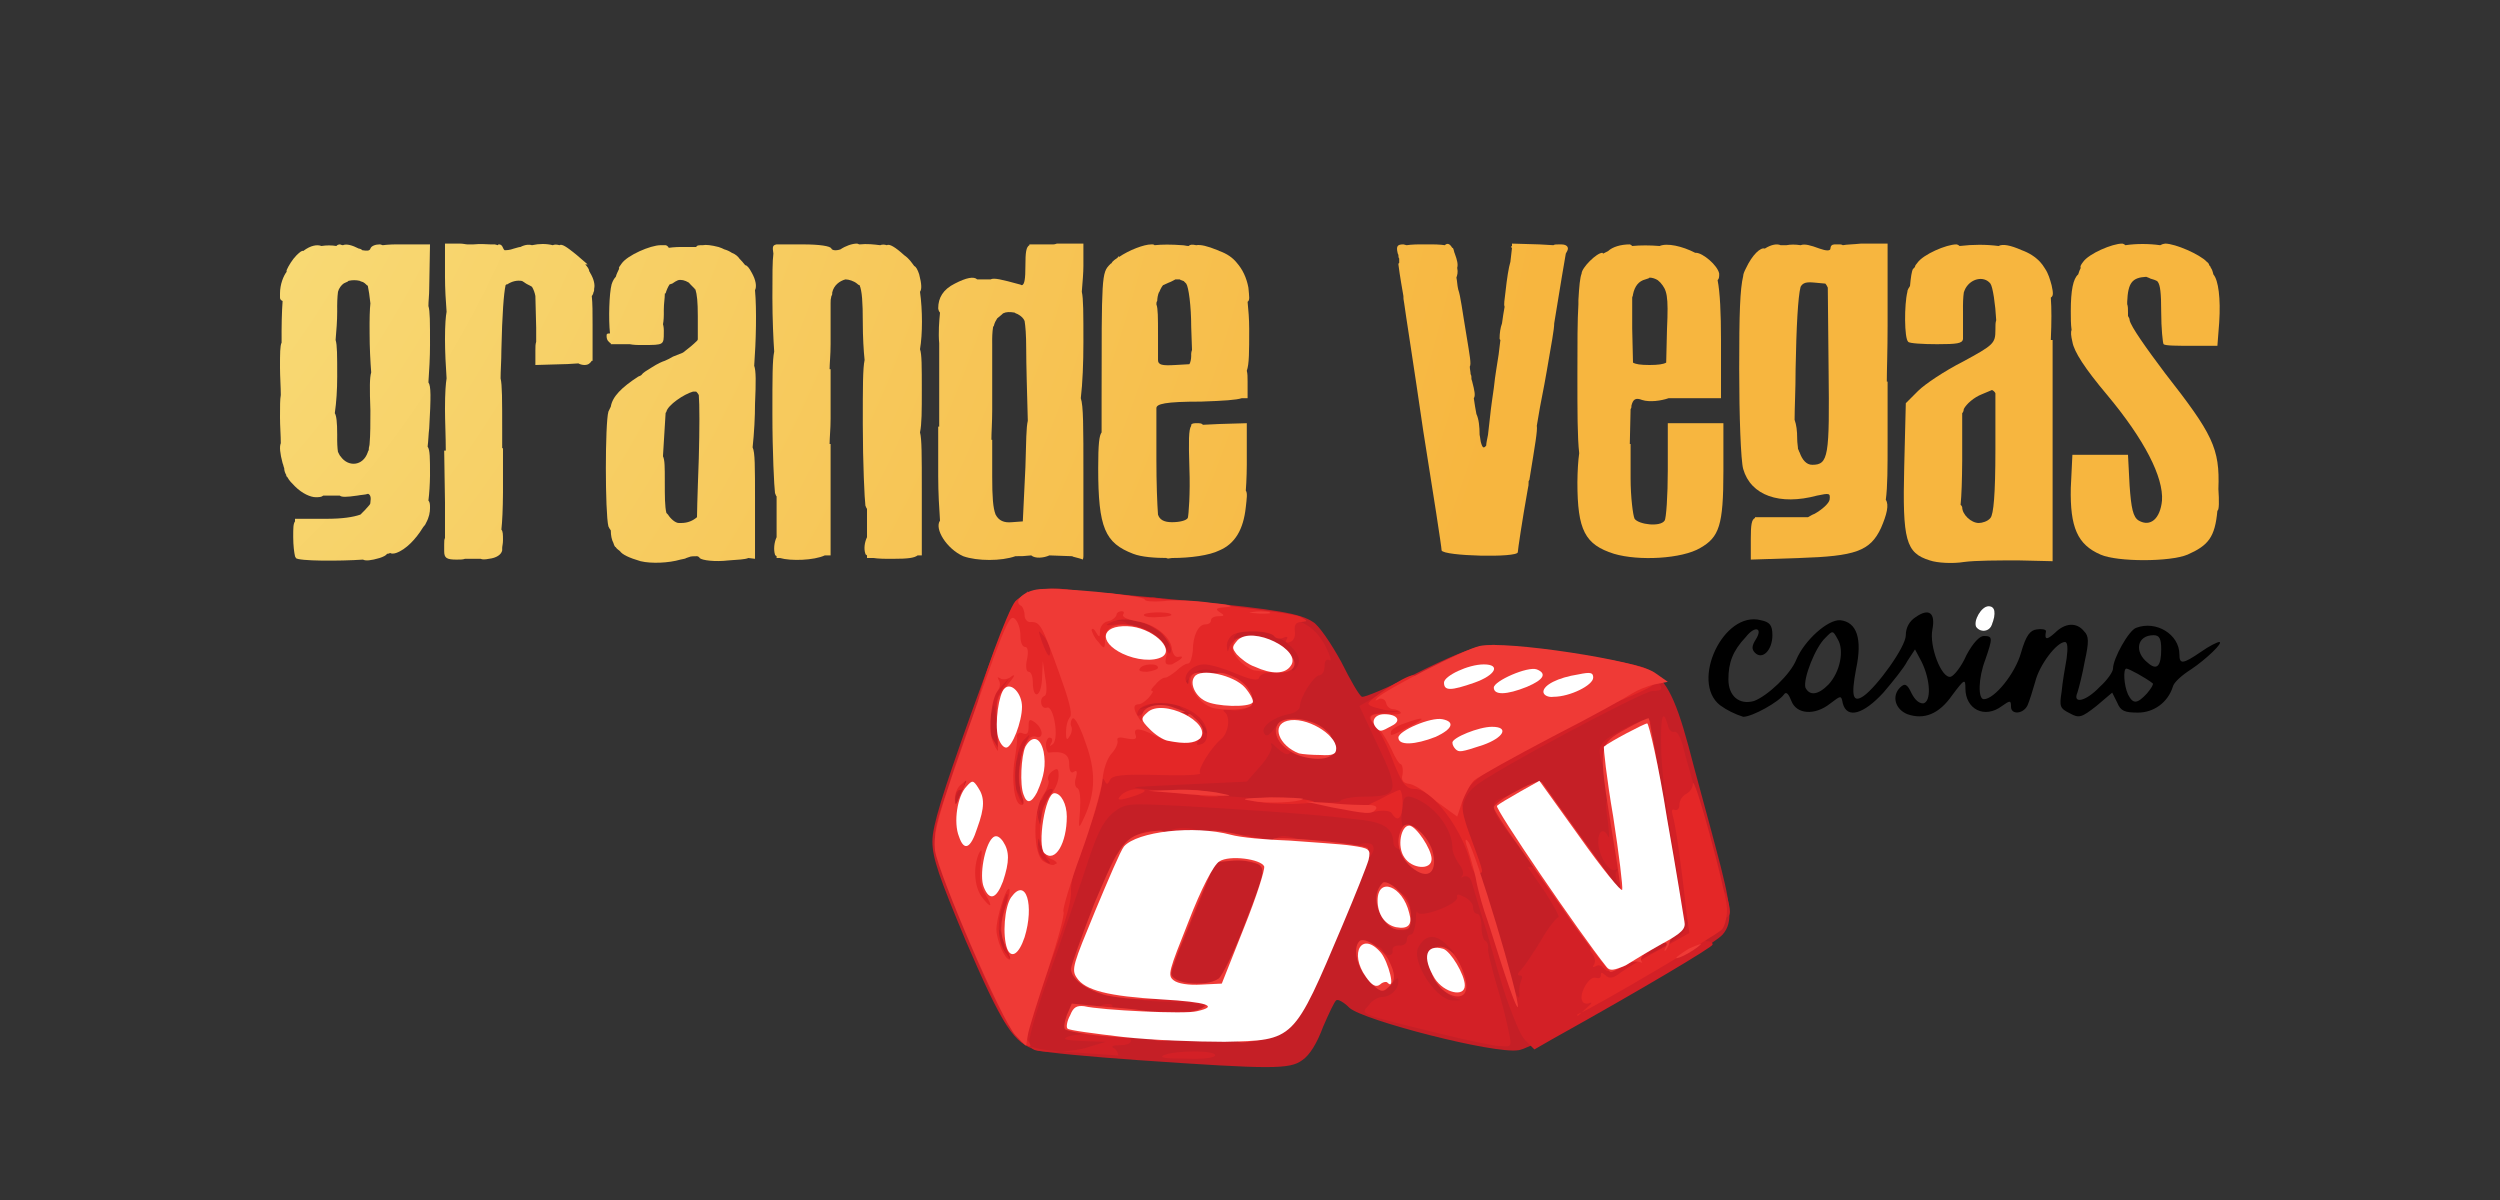 <?xml version="1.0" encoding="UTF-8"?>
<svg xmlns="http://www.w3.org/2000/svg" version="1.2" viewBox="0 0 125 60" width="125" height="60">
  <rect x="0" y="0" width="125" height="60" fill="#333333" stroke="none"/>
  <title>grande-vegas-casino_125x60_Standard_Logo_rounded_Betting_Casino_BrandBG (1)</title>
  <defs>
    <radialGradient id="g1" cx="0" cy="0" r="1" gradientUnits="userSpaceOnUse" gradientTransform="matrix(99.501,0,0,99.501,-20.238,-7.766)">
      <stop offset="0" stop-color="#f8f198"></stop>
      <stop offset="1" stop-color="#f7b63f"></stop>
    </radialGradient>
    <radialGradient id="g2" cx="0" cy="0" r="1" gradientUnits="userSpaceOnUse" gradientTransform="matrix(99.501,0,0,99.501,-20.238,-7.765)">
      <stop offset="0" stop-color="#f8f198"></stop>
      <stop offset="1" stop-color="#f7b63f"></stop>
    </radialGradient>
    <radialGradient id="g3" cx="0" cy="0" r="1" gradientUnits="userSpaceOnUse" gradientTransform="matrix(99.501,0,0,99.501,-20.238,-7.766)">
      <stop offset="0" stop-color="#f8f198"></stop>
      <stop offset="1" stop-color="#f7b63f"></stop>
    </radialGradient>
    <radialGradient id="g4" cx="0" cy="0" r="1" gradientUnits="userSpaceOnUse" gradientTransform="matrix(99.501,0,0,99.501,-20.238,-7.766)">
      <stop offset="0" stop-color="#f8f198"></stop>
      <stop offset="1" stop-color="#f7b63f"></stop>
    </radialGradient>
    <radialGradient id="g5" cx="0" cy="0" r="1" gradientUnits="userSpaceOnUse" gradientTransform="matrix(99.501,0,0,99.501,-20.238,-7.765)">
      <stop offset="0" stop-color="#f8f198"></stop>
      <stop offset="1" stop-color="#f7b63f"></stop>
    </radialGradient>
    <radialGradient id="g6" cx="0" cy="0" r="1" gradientUnits="userSpaceOnUse" gradientTransform="matrix(99.501,0,0,99.501,-20.238,-7.765)">
      <stop offset="0" stop-color="#f8f198"></stop>
      <stop offset="1" stop-color="#f7b63f"></stop>
    </radialGradient>
    <radialGradient id="g7" cx="0" cy="0" r="1" gradientUnits="userSpaceOnUse" gradientTransform="matrix(99.501,0,0,99.501,-20.238,-7.765)">
      <stop offset="0" stop-color="#f8f198"></stop>
      <stop offset="1" stop-color="#f7b63f"></stop>
    </radialGradient>
    <radialGradient id="g8" cx="0" cy="0" r="1" gradientUnits="userSpaceOnUse" gradientTransform="matrix(99.501,0,0,99.501,-20.238,-7.766)">
      <stop offset="0" stop-color="#f8f198"></stop>
      <stop offset="1" stop-color="#f7b63f"></stop>
    </radialGradient>
    <radialGradient id="g9" cx="0" cy="0" r="1" gradientUnits="userSpaceOnUse" gradientTransform="matrix(99.501,0,0,99.501,-20.238,-7.766)">
      <stop offset="0" stop-color="#f8f198"></stop>
      <stop offset="1" stop-color="#f7b63f"></stop>
    </radialGradient>
    <radialGradient id="g10" cx="0" cy="0" r="1" gradientUnits="userSpaceOnUse" gradientTransform="matrix(99.501,0,0,99.501,-20.238,-7.766)">
      <stop offset="0" stop-color="#f8f198"></stop>
      <stop offset="1" stop-color="#f7b63f"></stop>
    </radialGradient>
    <radialGradient id="g11" cx="0" cy="0" r="1" gradientUnits="userSpaceOnUse" gradientTransform="matrix(99.501,0,0,99.501,-20.238,-7.765)">
      <stop offset="0" stop-color="#f8f198"></stop>
      <stop offset="1" stop-color="#f7b63f"></stop>
    </radialGradient>
  </defs>
  <style>
		.s0 { fill: #c51f26 } 
		.s1 { fill: #d32026 } 
		.s2 { fill: #e42727 } 
		.s3 { fill: #ef3a36 } 
		.s4 { fill: #ffffff } 
		.s5 { fill: #000000 } 
		.s6 { fill: url(#g1) } 
		.s7 { fill: url(#g2) } 
		.s8 { fill: url(#g3) } 
		.s9 { fill: url(#g4) } 
		.s10 { fill: url(#g5) } 
		.s11 { fill: url(#g6) } 
		.s12 { fill: url(#g7) } 
		.s13 { fill: url(#g8) } 
		.s14 { fill: url(#g9) } 
		.s15 { fill: url(#g10) } 
		.s16 { fill: url(#g11) } 
	</style>
  <path class="s0" d="m56.95 53.01c-2.41-0.17-4.69-0.38-5.1-0.5-1.16-0.33-1.7-1.16-3.57-5.49-1.32-3.16-1.66-4.11-1.66-4.95 0-0.79 0.5-2.37 1.91-6.32 1.99-5.53 2.36-6.23 3.48-6.23 0.75 0 0.71 0.75-0.08 0.91-0.5 0.09-0.66 0.33-1.16 1.67-0.46 1.33-0.5 1.58-0.25 1.58 0.33 0 0.33 0.45-0.04 2.24-0.12 0.67-0.12 0.67 0.66 0.67h0.79l-0.12 1.2-0.13 1.21 0.83-0.09c0.83-0.08 0.83-0.08 0.83 0.59 0 0.37-0.12 0.91-0.33 1.12-0.25 0.33-0.29 0.71-0.17 1.75l0.13 1.28h-0.75c-0.87 0-0.95-0.25-0.95-1.7 0-0.87-0.09-1-0.38-1-0.49 0-0.87-0.83-0.87-1.99 0-0.79-0.08-0.92-0.41-0.92-0.25 0-0.5-0.12-0.54-0.33-0.08-0.29-0.17-0.25-0.33 0.16-0.13 0.34-0.08 0.5 0.04 0.55 0.33 0.08 0.29 1.12-0.08 1.99-0.17 0.42-0.25 0.75-0.17 0.75 0.08 0.04 0.5 0 0.95-0.04 0.75-0.04 0.75 0 0.75 0.66 0 0.38-0.08 0.79-0.17 0.92-0.16 0.21-0.29 0.79-0.24 1.33 0.04 0.12 0.33 0.25 0.66 0.25 0.66 0 0.66 0 0.54 0.91-0.08 0.92-0.08 0.92 0.5 0.92 0.53 0 0.58 0.04 0.58 0.75 0 0.66-0.09 0.74-0.5 0.74-0.37 0-0.5 0.09-0.5 0.42 0 0.33-0.12 0.42-0.5 0.42-0.29 0-0.49 0.08-0.49 0.2 0 0.25 0.87 2.12 0.91 2.04 0.16-0.17 1.49-3.74 2.53-6.78 1.16-3.36 1.57-4.24 2.4-4.53 0.21-0.08 0.37-0.29 0.37-0.5 0-0.33 0.25-0.37 2.78-0.45 3.32-0.09 3.65-0.25 3.65-1.88 0-0.74-0.08-0.99-0.33-0.99-0.17 0-0.38-0.13-0.46-0.34-0.08-0.33-1.12-0.91-1.53-0.91-0.33 0-0.25 0.58 0.21 1.04q0.42 0.44 0.41 1.25c0 0.79-0.04 0.83-0.58 0.83-0.37 0-0.83-0.21-1.2-0.63-0.54-0.5-0.79-0.62-1.7-0.62h-1.12v-0.71c0-0.79 0.25-0.95 1.49-0.95 0.75 0 0.79-0.04 0.79-0.63 0-0.5-0.08-0.62-0.37-0.62-0.25 0-0.71-0.29-1-0.62-0.5-0.5-0.79-0.63-1.57-0.63-0.96 0-0.96 0-0.96-0.7 0-0.38 0.13-0.75 0.29-0.79 0.13-0.09-0.16-0.13-0.74-0.13-0.87-0.04-1-0.08-1-0.46 0-0.5-0.41-0.5 6.22 0.13 4.23 0.41 5.43 0.62 6.05 1.04 0.29 0.16 0.91 1.08 1.41 1.99 0.46 0.92 0.91 1.71 1.04 1.75 0.12 0.04 1.32-0.46 2.69-1.16 1.49-0.75 2.86-1.34 3.4-1.38 1.16-0.12 7.25 0.71 8.12 1.13 0.92 0.45 1.41 1.28 2.12 3.9 0.33 1.29 0.95 3.5 1.33 4.95 0.82 3.04 0.91 3.83 0.37 4.45-0.62 0.71-9.29 5.66-10.2 5.78-1.2 0.21-7.79-1.5-8.46-2.12-0.24-0.25-0.58-0.46-0.66-0.37-0.08 0.04-0.37 0.66-0.66 1.33-0.29 0.79-0.66 1.41-1.04 1.66-0.62 0.46-1.53 0.46-8.16 0zm6.79-2.16c0.58-0.46 1-1.21 2.24-4.08 0.83-1.91 1.54-3.61 1.62-3.7 0.08-0.25-2.82-0.58-3.36-0.37-0.16 0.08-0.33 0.37-0.33 0.75 0 0.95-1.82 5.61-2.4 6.11-0.29 0.25-0.5 0.66-0.5 0.87 0 0.5-0.17 0.62-1.58 0.87-0.78 0.17-0.54 0.17 1.33 0.13 2.07-0.04 2.36-0.08 2.98-0.58zm10.95 0.62c0-0.04-0.17-0.46-0.29-1-0.17-0.5-0.33-0.75-0.33-0.5-0.05 0.54-0.38 0.71-1.58 0.71-0.75 0-0.99-0.08-1.41-0.58l-0.5-0.58-0.24 0.5c-0.21 0.45-0.17 0.49 0.33 0.58 0.33 0.04 1.2 0.29 2.03 0.5 1.41 0.37 1.99 0.45 1.99 0.37zm-17.66-0.33c-0.21-0.04-0.54-0.04-0.75 0-0.2 0.04-0.04 0.08 0.33 0.08 0.38 0 0.58 0 0.42-0.08zm22.05-1.29c1.08-0.58 1.2-0.75 1.2-1.33 0-0.58 0.13-0.75 1.58-1.58 0.91-0.5 1.57-1 1.57-1.21-0.04-0.58-1.41-8.35-1.49-8.44-0.04-0.04-0.37 0.04-0.66 0.13-0.46 0.25-0.5 0.33-0.42 1 0.05 0.41 0.13 1.58 0.17 2.57 0.04 1.17 0.12 1.83 0.25 1.83 0.25 0 0.5 0.92 0.5 1.92 0 0.54-0.05 0.62-0.67 0.62-0.66 0-0.83-0.17-2.53-2.58-1.03-1.41-1.9-2.58-1.99-2.58-0.08 0-0.29 0.13-0.45 0.29-0.33 0.25-0.25 0.46 0.99 2.17 0.75 0.99 1.41 2.12 1.58 2.41 0.16 0.33 0.33 0.54 0.41 0.54 0.09 0 0.17 0.33 0.17 0.75 0 0.66-0.04 0.74-0.58 0.74-0.75 0-1.49 1.04-1.83 2.58-0.33 1.29-0.08 1.75 0.59 1.29 0.24-0.29 0.95-0.75 1.61-1.12zm-21.18-1.21c0-0.45 0.5-1.95 1.12-3.49 0.91-2.2 1.16-2.74 1.57-2.83 0.29-0.08-0.2-0.12-1.16-0.16-2.44-0.04-2.65 0.12-4.02 3.41-1.24 3.03-1.2 3.07 0.54 3.57 1.74 0.46 1.95 0.42 1.95-0.5zm15.83-0.41c-0.16-0.75-0.29-0.88-0.29-0.33 0 0.37-0.12 0.45-0.53 0.45-0.29 0-0.46 0.09-0.38 0.21 0.04 0.12 0.42 0.21 0.75 0.21 0.54 0.04 0.58 0 0.45-0.54zm-0.58-2c-0.45-0.46-0.62-0.12-0.2 0.33 0.2 0.25 0.37 0.34 0.45 0.17 0.09-0.17-0.04-0.33-0.25-0.5zm-24.04-0.5c-0.25-0.25-0.33 0.09-0.16 0.46 0.12 0.37 0.16 0.37 0.24 0.04 0-0.21-0.04-0.41-0.08-0.5zm36.56-0.25c-0.04-0.41-1.41-5.4-1.41-5.07-0.04 0.13 0.09 1 0.25 2 0.17 0.99 0.37 2.24 0.46 2.82 0.12 0.92 0.16 1.04 0.45 0.84 0.13-0.13 0.25-0.38 0.25-0.59zm-37.51-1.99q-0.01-0.5-0.33-0.5c-0.25 0-0.29 0.08-0.09 0.5 0.13 0.29 0.29 0.5 0.34 0.5 0.04 0.04 0.08-0.21 0.08-0.5zm24.83-4.66c0.33-0.33 2.4-1.58 4.6-2.83 2.2-1.24 3.98-2.16 3.81-2.16-0.08 0-1.41-0.16-2.9-0.41-1.49-0.25-3.15-0.42-3.69-0.42-0.91 0-0.99 0.04-0.99 0.54 0 0.5-0.04 0.5-0.79 0.5-0.54-0.04-1.2 0.08-1.87 0.46-1.28 0.58-1.45 1.08-0.24 0.79 0.41-0.09 1.07-0.17 1.45-0.17 0.62 0 0.66 0.04 0.66 0.75 0 0.66-0.04 0.75-0.5 0.75-0.37 0-1.95 0.5-2.32 0.75-0.04 0 0.04 0.37 0.17 0.79 0.16 0.45 0.37 0.74 0.58 0.74 0.16 0 0.58 0.13 0.87 0.3 0.29 0.16 0.54 0.29 0.58 0.33 0-0.09 0.29-0.38 0.58-0.71zm-8.46-4.28c0-0.17-0.16-0.29-0.33-0.29-0.17 0-0.33-0.17-0.33-0.5 0-0.71-0.75-1.17-1.74-1.17l-0.83 0.05 0.7 0.25c0.83 0.29 1.5 1.03 1.5 1.7 0 0.37 0.08 0.46 0.49 0.33 0.29-0.04 0.54-0.25 0.54-0.37zm-3.48-2.83c0.08-0.79 0.04-0.79-0.54-0.79-0.33 0-0.99-0.08-1.45-0.12-0.79-0.13-0.83-0.13-0.33 0.2 0.33 0.25 0.45 0.59 0.45 1 0 0.67 0 0.67 0.92 0.58 0.83-0.04 0.87-0.08 0.95-0.87z"></path>
  <path class="s1" d="m58.19 52.76c0.58-0.25 2.57-0.25 2.57 0 0 0.13-0.62 0.21-1.49 0.17-1 0-1.33-0.04-1.08-0.17z"></path>
  <path class="s1" d="m53.3 52.59c-2.65-0.16-2.86-0.58-1.95-3.07 0.58-1.63 0.62-1.75 0.21-1.75-0.17 0-0.33 0.17-0.33 0.42 0 0.33-0.13 0.41-0.75 0.41-0.7 0-0.75-0.04-0.75-0.79 0-0.75 0.05-0.75 0.34-0.37 0.29 0.33 0.29 0.33 0.16 0.04-0.08-0.21-0.04-0.38 0.08-0.38 0.13 0 0.25-0.08 0.25-0.2 0-0.09-0.12-0.21-0.29-0.21-0.16 0-0.33-0.17-0.37-0.38-0.08-0.37-0.08-0.37-0.12 0-0.05 0.67-0.67 0.42-0.67-0.24 0-0.46-0.08-0.63-0.41-0.63-0.25 0-0.42 0.08-0.42 0.21q0.01 0.2 0.33 0.21 0.33 0 0.34 0.75c0 0.49 0.08 0.74 0.33 0.74 0.25 0 0.33 0.25 0.33 0.75 0 0.5 0.08 0.75 0.33 0.75 0.17 0 0.33 0.17 0.33 0.5 0 0.29 0.09 0.5 0.21 0.5 0.12 0 0.21 0.33 0.21 0.75 0 0.83-0.25 0.91-0.58 0.25-0.71-1.38-3.19-7.4-3.28-7.99-0.08-0.58-0.08-0.7 0.29-0.7 0.42 0 0.67 0.66 0.67 1.78 0 0.3 0.08 0.5 0.2 0.5 0.13 0 0.21-0.41 0.21-0.91 0-0.79 0.08-0.92 0.37-0.92 0.25 0 0.46 0.13 0.5 0.3q0.12 0.31 0.13 0c0.04-0.63 0.45-0.21 0.45 0.45 0 0.71 0.04 0.75 0.75 0.75 0.74 0 0.74 0 0.66 0.79-0.08 0.42-0.17 0.92-0.25 1.17-0.12 0.29-0.08 0.37 0.54 0.37 0.58 0 0.75 0.08 0.79 0.46 0.08 0.58 0.79-1.42 0.79-2.33 0-0.54-0.09-0.67-0.54-0.67-0.71 0-1.12-0.45-1.12-1.2 0-0.71 0.5-0.92 0.7-0.29 0.09 0.33 0.09 0.33 0.13 0 0.04-0.67 0.83-0.34 1.12 0.45q0.12 0.25 0.24-0.37c0.09-0.37 0.38-1.25 0.67-1.91 0.29-0.71 0.5-1.46 0.5-1.75 0-0.46 0.12-0.5 0.91-0.62 0.49-0.09 1.57-0.09 2.32-0.09 0.79 0.05 1.12 0.05 0.74 0-0.62-0.08-0.7-0.12-0.7-0.79 0-0.7 0.04-0.7 0.79-0.7 0.5 0 0.66-0.09 0.5-0.17-0.17-0.08-0.25-0.33-0.21-0.54 0.08-0.33 0.12-0.33 0.74 0.29 0.38 0.33 0.67 0.54 0.67 0.46 0-0.25-0.67-0.92-1.16-1.17-0.58-0.33-0.21-0.49 1.24-0.54 1.58-0.04 1.66-0.45 0.08-0.66-1.2-0.17-1.32-0.5-0.16-0.5 0.95 0 1.57 0.29 2.11 0.91l0.37 0.46-0.29-0.5c-0.33-0.54-1.03-0.95-1.99-1.16-0.45-0.08-0.74-0.04-1.07 0.33-0.33 0.38-0.46 0.33-0.46 0.13q0-0.33-0.75-0.34c-0.66 0-0.74-0.04-0.74-0.62 0-0.42-0.08-0.62-0.33-0.62-0.17 0-0.33-0.17-0.33-0.42 0-0.33 0.08-0.37 0.37-0.21 0.25 0.09 0.54 0.42 0.74 0.67 0.29 0.37 0.34 0.37 0.34 0.08 0-0.17 0.12-0.33 0.33-0.33q0.32 0.01 0.33 0.33c0 0.25 0.25 0.33 0.83 0.33 0.79 0 0.83-0.04 0.83-0.74 0-0.59 0.08-0.75 0.41-0.75 0.29 0 0.42-0.13 0.42-0.46 0-0.37 0.08-0.46 0.66-0.33 0.37 0.08 0.75 0.25 0.79 0.33 0.08 0.12 0.41 0.17 0.87 0.08 0.99-0.16 1.9 0.29 2.44 1.33 0.25 0.5 0.33 0.79 0.21 0.71-0.17-0.08-0.25 0.04-0.25 0.29 0 0.25-0.12 0.46-0.25 0.46-0.29 0-0.99 1.12-0.99 1.58 0 0.12-0.25 0.33-0.58 0.37-0.79 0.17-1.41 0.67-1.2 0.96q0.13 0.26 0.45-0.17c0.17-0.29 0.5-0.45 0.96-0.41 0.58 0 0.62 0.04 0.24 0.2-0.33 0.17-0.37 0.34-0.33 0.84 0.09 0.7-0.16 0.74-0.7 0.25q-0.38-0.39-0.25-0.09c0.04 0.17-0.21 0.63-0.58 1.04l-0.66 0.75-2.82 0.13c-1.58 0.08-2.82 0.12-2.78 0.16 0.12 0.08 2.98 0.33 7.13 0.63q3.16 0.23 3.15 0.04c0.04-0.09 0.58-0.21 1.2-0.21 1.7 0 1.78-0.25 0.66-2.58l-0.91-1.95 0.79-0.46c0.91-0.5 1.04-0.54 1.04-0.13 0 0.17 0.16 0.34 0.33 0.34 0.16 0 0.33 0.08 0.33 0.16 0 0.09 0.46 0.13 1.04 0.09 0.95-0.09 1.03-0.09 1.03 0.33 0 0.33 0.13 0.46 0.54 0.46 0.46 0 0.5 0.08 0.46 0.79-0.04 0.7-0.09 0.75-0.83 0.83-0.75 0.08-0.79 0.04-0.79-0.5 0-0.46-0.08-0.54-0.33-0.46-0.17 0.09-0.5 0.13-0.71 0.13-0.45 0-0.66 0.75-0.37 1.41 0.33 0.62 1.83 1.21 2.03 0.79 0.09-0.12 0.17-0.33 0.17-0.37 0-0.09 0.79-0.54 1.82-1.04 1-0.5 1.83-0.96 1.91-1 0.25-0.33 5.35-2.87 5.72-2.87 0.37 0 0.91 0.33 0.91 0.62q-0.01 0.13-0.45 0.13c-0.54 0.04-8.09 4.07-8.88 4.78-0.7 0.58-0.78 1.41-0.33 2.7 0.17 0.46 0.5 1.54 0.75 2.46 0.25 0.91 0.66 2.28 0.87 3.03 0.46 1.5 0.99 2.87 0.95 2.16-0.04-0.25 0.04-0.54 0.09-0.66 0.08-0.17 0.04-0.25-0.05-0.25q-0.25 0.01 0.05-0.29c0.16-0.17 0.58-0.79 0.99-1.46 0.37-0.66 0.79-1.16 0.87-1.16 0.08 0-0.21-0.54-0.66-1.25l-0.87-1.25h0.66c0.42 0 0.62 0.09 0.62 0.34 0 0.16 0.09 0.33 0.21 0.33q0.2 0.01 0.21 0.33 0.01 0.32 0.2 0.33 0.2 0.01 0.21 0.34c0 0.2 0.08 0.33 0.17 0.33 0.08 0 0.58 0.58 1.08 1.33 0.78 1.2 1.24 1.62 1.24 1.2 0-0.08 0.37-0.37 0.87-0.58 1.78-0.79 1.74-0.54 0.99-5.24-0.37-2.41-0.62-4.32-0.49-4.53q0.12-0.36 0.87 3.58c0.37 2.16 0.7 4.2 0.74 4.49 0.04 0.37 0.04 0.37 0.13 0.16 0.04-0.2-0.17-1.78-0.46-3.57-0.33-1.75-0.58-3.91-0.58-4.78-0.04-1.58 0.08-2.04 0.33-1.17 0.04 0.25 0.21 0.38 0.33 0.34 0.13-0.05 0.29 0.25 0.42 0.66 0.08 0.42 0.5 1.83 0.87 3.12 0.79 2.79 0.79 2.74 0.25 2.74-0.33 0-0.46-0.16-0.5-0.66-0.08-0.75 0.04 1.04 0.21 3.2 0.08 1 0.21 1.41 0.37 1.41 0.17 0 0.29 0.04 0.29 0.17 0 0.12-3.48 2.2-8.04 4.74l-0.87 0.5-0.46-0.46c-0.25-0.25-0.58-1.12-0.87-1.91-0.29-0.79-0.74-2.41-1.07-3.58-0.38-1.16-0.67-2.24-0.75-2.45-0.04-0.21-0.25-0.29-0.37-0.25-0.17 0.08-0.17 0.08-0.09-0.04 0.09-0.08 0.04-0.33-0.16-0.58-0.17-0.25-0.33-0.59-0.33-0.79 0-1-0.92-2.17-1.99-2.54-0.38-0.12-0.46-0.04-0.54 0.67-0.04 0.49 0 0.87 0.16 0.95 0.17 0.09 0.25 0.33 0.25 0.54 0 0.54-0.83 0.58-0.83 0.09-0.04-0.75-0.5-1.04-1.99-1.17-2.48-0.29-5.88-0.5-8.7-0.66-2.7-0.13-2.7-0.13-3.36 0.37-0.5 0.46-0.79 1.04-1.41 2.99-0.46 1.33-1.24 3.66-1.78 5.16-0.54 1.5-0.96 2.95-0.96 3.24 0.09 0.46 0.13 0.5 1.12 0.54 0.58 0 1.41-0.08 1.87-0.25l0.83-0.25-1.16-0.04c-0.83-0.04-1.04-0.08-0.75-0.21 0.5-0.2 2.41-0.24 2.86-0.08 0.5 0.21 0.37 0.5-0.25 0.5q-0.5 0-0.33 0.13c0.13 0.04 0.25 0.24 0.25 0.37 0.33 0.04 0.37 0.04-2.61-0.17zm30.55-5.69c0.33-0.25 0.54-0.59 0.54-0.75-0.04-0.33-0.04-0.33-0.13 0.04-0.04 0.17-0.49 0.58-0.99 0.87-0.5 0.29-0.91 0.59-0.91 0.63 0 0.12 0.78-0.29 1.49-0.79zm-18.9-13.89c0-0.46-0.87-1.21-1.62-1.37-0.25-0.09-0.46-0.21-0.46-0.33 0-0.34-0.41-0.21-0.91 0.24q-0.51 0.51-0.08 0.34c0.29-0.09 0.33-0.04 0.33 0.37 0 0.42 0.08 0.5 0.5 0.5 0.25 0 0.66 0.08 0.87 0.13q0.37 0.13 0.25-0.17c-0.04-0.17-0.29-0.33-0.54-0.33-0.25 0-0.46-0.21-0.46-0.34 0-0.25 0.13-0.25 0.58-0.08 0.79 0.29 1.33 0.92 1.21 1.33-0.05 0.17-0.05 0.29 0.08 0.21 0.12-0.08 0.25-0.29 0.25-0.5z"></path>
  <path class="s1" d="m71.99 51.68c-4.1-1-3.98-0.96-3.56-1.41 0.16-0.25 0.5-0.42 0.66-0.42 0.42 0 0.83-0.37 0.83-0.79 0-0.25-0.08-0.17-0.33 0.13-0.46 0.66-0.83 0.37-0.87-0.79-0.04-0.96 0.16-1.34 0.45-0.84 0.17 0.29 0.5 0.25 0.46-0.04-0.04-0.16 0.13-0.25 0.33-0.25 0.17 0.04 0.38-0.08 0.38-0.25 0-0.16 0.08-0.29 0.2-0.29 0.13 0 0.21-0.33 0.25-0.66 0-0.38 0.04-0.59 0.08-0.46 0.13 0.33 2.08-0.42 1.99-0.75-0.04-0.17 0.05-0.17 0.38 0 0.25 0.13 0.41 0.33 0.41 0.5 0 0.17 0.08 0.33 0.21 0.33 0.12 0 0.21 0.25 0.21 0.58 0 0.38 0.08 0.67 0.16 0.75 0.13 0.04 0.21 0.25 0.17 0.46 0 0.17 0.21 1 0.45 1.83 0.25 0.79 0.5 1.83 0.58 2.25 0.17 0.79 0.17 0.79-0.45 0.74-0.29 0-1.66-0.29-2.99-0.62zm0.71-1.79c-1-0.46-1.74-2.16-1.04-2.45 0.21-0.08 0.58-0.04 0.79 0.08q0.55 0.38-0.08-0.25c-0.58-0.58-1.08-0.58-1.45 0.09-0.38 0.7 0.91 2.7 1.74 2.66 0.45 0 0.45 0 0.04-0.13z"></path>
  <path class="s1" d="m59.1 51.97c0.71-0.04 1.83-0.04 2.49 0 0.66 0.04 0.08 0.04-1.33 0.04-1.41 0-1.86 0-1.16-0.04z"></path>
  <path class="s1" d="m56.86 50.93c0-0.37 0.13-0.42 1.58-0.37 2.15 0.04 2.4-0.38 0.25-0.46-2.07-0.04-2.41-0.25-0.5-0.25 0.79 0 1.37-0.08 1.37-0.21 0-0.08-0.33-0.21-0.71-0.21q-0.69-0.01-0.83-0.33c-0.16-0.5-0.12-1.5 0.09-1.62 0.12-0.04 0.2-0.33 0.2-0.54 0-0.21 0.09-0.38 0.21-0.38 0.13 0 0.21-0.16 0.21-0.37 0-0.21 0.12-0.79 0.33-1.25 0.29-0.7 0.46-0.91 0.83-0.91h0.5l-0.38 1c-0.24 0.54-0.58 1.41-0.82 1.99-0.25 0.54-0.46 1.08-0.46 1.17-0.04 0.08-0.08 0.25-0.13 0.41-0.12 0.46 0.09 0.54 1.33 0.54l1.16 0.04v0.96c0 1.16-0.12 1.21-2.53 1.21-1.53-0.05-1.7-0.09-1.7-0.42z"></path>
  <path class="s1" d="m54.79 50.72c0-0.2 0.17-0.45 0.41-0.5 0.25-0.04 0.42-0.04 0.42 0.09q0.01 0.17 0.33 0.16c0.21 0 0.33 0.17 0.33 0.34q0 0.32-0.74 0.33c-0.63-0.04-0.75-0.13-0.75-0.42z"></path>
  <path class="s1" d="m55 49.64c-0.25-0.16-0.09-0.21 0.5-0.21 0.41 0 0.74 0.09 0.74 0.21 0 0.25-0.83 0.25-1.24 0z"></path>
  <path class="s1" d="m54.46 45.86c0.37-0.96 0.75-1 0.75-0.09 0 0.67-0.09 0.75-0.5 0.75-0.5 0-0.54-0.04-0.25-0.66z"></path>
  <path class="s1" d="m69.71 46.36c0-0.09 0.13-0.25 0.25-0.34q0.31-0.12 0-0.25c-0.16-0.04-0.25-0.37-0.25-0.74 0-0.54 0.05-0.59 0.42-0.34q0.42 0.24 0.41 1.04c0 0.67-0.08 0.79-0.41 0.79-0.25 0-0.42-0.08-0.42-0.16z"></path>
  <path class="s1" d="m85.67 45.19c0-0.83 0.5-1 0.71-0.25 0.2 0.75 0.16 0.96-0.29 0.96-0.33 0-0.42-0.17-0.42-0.71z"></path>
  <path class="s1" d="m79.7 43.9c-0.25-0.37-0.45-0.91-0.41-1.16 0.04-0.33 0.21-0.25 0.87 0.62 0.87 1.21 0.87 1.29 0.41 1.29-0.2 0-0.58-0.33-0.87-0.75z"></path>
  <path class="s1" d="m80.95 44.24c-0.17-0.25-0.21-0.54-0.13-0.67 0.09-0.12 0.04-0.16-0.04-0.08-0.33 0.16-0.87-0.75-0.87-1.41 0-0.55 0.29-0.71 0.5-0.25 0.08 0.2 0.04-0.46-0.08-1.21-0.09-0.54 0.04-0.91 0.37-0.91 0.33 0 0.45 0.29 0.62 1.74 0.37 2.83 0.25 3.78-0.37 2.79z"></path>
  <path class="s1" d="m55.5 43.36c0.37-0.95 0.74-0.99 0.74-0.08 0 0.67-0.08 0.75-0.5 0.75-0.49 0-0.53 0-0.24-0.67z"></path>
  <path class="s1" d="m62.5 43.11c-0.58-0.16-0.7-0.25-0.54-0.74 0.17-0.71 0.17-0.71 0.91-0.54 0.67 0.12 0.71 0.29 0.46 1.08-0.12 0.37-0.21 0.37-0.83 0.2z"></path>
  <path class="s1" d="m67.85 42.62c0-0.34 0.12-0.46 0.45-0.46 0.29 0 0.38 0.08 0.38 0.33-0.13 0.58-0.83 0.62-0.83 0.13z"></path>
  <path class="s1" d="m63.7 42.28c0-0.45 0.33-0.58 0.92-0.41 0.78 0.21 0.66 0.7-0.21 0.7-0.46 0-0.71-0.12-0.71-0.29z"></path>
  <path class="s1" d="m48.99 41.62c0-0.71 0.04-0.75 0.74-0.75 0.71 0 0.75 0.04 0.75 0.75 0 0.7-0.04 0.75-0.75 0.75-0.7 0-0.74-0.05-0.74-0.75z"></path>
  <path class="s1" d="m56.45 42.16c0-0.25 0.7-0.63 1.12-0.63 0.16 0 0.33 0.17 0.33 0.42 0 0.33-0.12 0.42-0.75 0.42-0.37 0-0.7-0.09-0.7-0.21z"></path>
  <path class="s1" d="m75.27 41.45c-0.79-1.08-0.79-1.41 0.04-1.62 0.33-0.08 0.41 0 0.41 0.5 0 0.33 0.09 0.62 0.25 0.66 0.17 0.05 0.17 0.38 0.17 0.79l-0.04 0.75z"></path>
  <path class="s1" d="m58.11 41.87c0-0.34 0.87-0.59 1.57-0.42 0.96 0.25 0.62 0.71-0.49 0.71-0.79 0-1.08-0.09-1.08-0.29z"></path>
  <path class="s1" d="m46.91 41.28c0.01-0.54 1.25-4.44 1.58-5.03 0.08-0.12 0.17-0.45 0.25-0.66 0.04-0.25 0.25-0.79 0.5-1.29 0.37-0.79 0.49-0.92 1.16-0.92 0.66 0 0.7 0.05 0.7 0.75q0.01 0.75-0.29 0.75c-0.12 0-0.33 0.25-0.37 0.5-0.08 0.46-0.04 0.5 0.5 0.5 0.95 0 1.2 0.21 1.2 0.91-0.04 0.67-0.42 1.38-0.79 1.38-0.12 0-0.29-0.17-0.33-0.34-0.08-0.33-0.08-0.33-0.13 0-0.04 0.29-0.2 0.34-0.82 0.34-0.71 0-0.83-0.09-0.92-0.46-0.08-0.5-0.08-0.5-0.29 0.04-0.12 0.29-0.29 1.33-0.33 2.33l-0.16 1.79-0.71 0.04c-0.66 0.04-0.74 0-0.74-0.63zm1.28-1.91c0.17-0.41 0.17-0.41-0.12-0.04-0.17 0.25-0.34 0.54-0.34 0.75q0 0.42 0.13 0.04c0.08-0.21 0.21-0.54 0.33-0.75zm1.62-3.16c-0.09-1.12-0.09-1.16-0.25-0.5-0.13 0.59 0.08 1.71 0.29 1.71 0.04-0.04 0.04-0.58-0.04-1.21z"></path>
  <path class="s1" d="m51.27 40.91c0-0.08-0.25-0.21-0.5-0.21-0.46 0-0.5-0.08-0.5-0.75 0-0.87 0.29-0.91 0.75-0.12 0.29 0.5 0.33 0.5 0.16 0.08-0.16-0.62 0.38-1.08 1.33-1.08 0.58 0 0.66 0.09 0.66 0.58 0 1.21-0.87 2.25-1.12 1.33-0.08-0.33-0.08-0.33-0.12 0-0.04 0.42-0.66 0.55-0.66 0.17z"></path>
  <path class="s1" d="m80.04 37.96c-0.17-0.71 0-0.92 1.2-1.54 1.2-0.62 1.45-0.58 1.2 0.08-0.08 0.29-0.33 0.46-0.66 0.46-0.29 0-0.5 0.12-0.5 0.29 0 0.17-0.17 0.33-0.33 0.42-0.17 0.08-0.33 0.25-0.33 0.45 0.08 0.46-0.5 0.38-0.58-0.16z"></path>
  <path class="s1" d="m56.24 35.8c0-0.92 0.37-1.33 1.2-1.33 0.79 0 0.87 0.45 0.09 0.74l-0.58 0.25 0.58-0.12c0.41-0.08 0.54-0.04 0.54 0.25 0 0.16-0.09 0.33-0.21 0.33-0.09 0-0.21 0.13-0.21 0.33q0 0.33-0.75 0.34c-0.62-0.05-0.66-0.09-0.66-0.79z"></path>
  <path class="s1" d="m71.79 33.72c0-0.42 0.16-0.59 0.91-0.92 0.5-0.21 1.2-0.46 1.57-0.5 0.58-0.12 0.67-0.08 0.67 0.34 0 0.33-0.13 0.45-0.63 0.45-0.49 0-0.62 0.09-0.62 0.5 0 0.54-0.33 0.75-1.28 0.75-0.54-0.08-0.62-0.17-0.62-0.62z"></path>
  <path class="s1" d="m51.52 32.72c-0.13-0.37-0.25-0.92-0.25-1.25 0-0.41-0.09-0.54-0.42-0.54-0.54 0-0.49-0.33 0.09-0.87l0.45-0.5 0.08 0.71c0.09 0.58 0.13 0.66 0.67 0.66 0.74 0 1.03 0.5 1.03 1.62 0 0.83-0.04 0.88-0.7 0.88-0.62 0-0.75-0.13-0.95-0.71z"></path>
  <path class="s1" d="m54.58 31.22c0-0.37 0.09-0.74 0.21-0.74 0.13 0 0.21-0.17 0.21-0.42 0-0.46 0.21-0.5 0.99-0.29 0.54 0.16 0.67 1.04 0.09 1.16-0.34 0.09-0.34 0.09 0 0.13 0.45 0.04 0.49 0.54 0.04 0.75-0.17 0.08-0.58 0.12-0.91 0.12-0.59 0.04-0.63 0-0.63-0.71z"></path>
  <path class="s1" d="m57.78 31.47c-0.54-0.33-0.67-0.54-0.54-0.95 0.16-0.71 0.12-0.71 0.99-0.55 0.46 0.09 0.75 0.3 0.75 0.46 0 0.17-0.09 0.33-0.17 0.33-0.12 0-0.25 0.3-0.29 0.59l-0.08 0.58c0-0.04-0.66-0.46-0.66-0.46z"></path>
  <path class="s1" d="m52.93 29.89c0-0.46 0.33-0.5 1.2-0.29 0.78 0.25 0.54 0.71-0.38 0.71-0.7 0-0.82-0.08-0.82-0.42z"></path>
  <path class="s2" d="m51.1 52.09c-0.41-0.41-0.29-1.2 0.66-3.9 0.63-1.87 0.79-2.58 0.63-2.66-0.13-0.05-0.29-0.38-0.29-0.79 0-0.46-0.13-0.75-0.42-0.96-0.33-0.25-0.45-0.62-0.54-1.58-0.12-1.08-0.2-1.33-0.49-1.33-0.38 0-0.63-0.54-0.63-1.58 0-0.38-0.08-0.71-0.2-0.71-0.09 0-0.21-0.12-0.21-0.33q-0.01-0.32-0.33-0.33-0.32 0-0.33-0.75c0-0.88 0.29-0.92 0.74-0.13l0.33 0.54-0.12-0.54q-0.12-0.57 0.12-0.58c0.38 0 0.75-0.5 0.92-1.2 0.08-0.55 0.08-0.67-0.17-0.55-0.17 0.09-0.33 0.25-0.33 0.42 0 0.17-0.13 0.29-0.33 0.29-0.38 0-0.38-0.37 0.04-1.04l0.33-0.5-0.46 0.5c-0.24 0.29-0.45 0.58-0.45 0.75 0 0.17-0.13 0.29-0.33 0.29-0.21 0-0.34-0.12-0.34-0.25 0-0.62 1.5-4.7 1.87-5.11 0.5-0.5 1.58-0.75 2.57-0.58 0.58 0.12 0.75 0.25 0.75 0.66 0 0.38 0.08 0.5 0.33 0.38 0.16-0.09 0.33-0.34 0.33-0.5 0-0.34 0.12-0.38 1.12-0.29 0.58 0.08 2.82 0.29 4.93 0.49 2.12 0.25 4.06 0.5 4.23 0.63 0.37 0.21 0.37 0.21 0.04 0.25-0.25 0-0.37 0.12-0.33 0.45 0.04 0.25-0.04 0.5-0.25 0.55-0.16 0.08-0.25 0-0.16-0.13q0.13-0.2-0.17-0.08c-0.17 0.08-0.37 0.04-0.46-0.09-0.16-0.25-1.49-0.33-2.03-0.08-0.16 0.08-0.33 0.33-0.33 0.58 0.04 0.34 0.04 0.34 0.12 0.09 0.13-0.5 0.92-0.67 1.83-0.38 0.87 0.29 1.41 0.83 0.79 0.83-0.21 0-0.58-0.12-0.79-0.33-0.21-0.17-0.5-0.33-0.66-0.33-0.46 0 0.08 0.54 0.78 0.83 0.75 0.33 0.79 0.62 0.13 0.62-0.25 0-0.54 0.09-0.58 0.25-0.04 0.17-0.38 0.13-1.16-0.2-0.58-0.25-1.29-0.46-1.58-0.46-0.58 0-1.08 0.5-0.91 0.87q0.12 0.24 0.12-0.08c0.05-0.29 0.21-0.38 0.87-0.38 0.92 0 2.08 0.5 2.08 0.84 0 0.29-0.46 0.24-1.04-0.09-0.79-0.46-1.24-0.37-0.66 0.09 0.29 0.24 0.78 0.41 1.16 0.41 0.7 0 0.91 0.25 0.45 0.54-0.16 0.08-0.49 0.13-0.78 0.08-0.29-0.04-0.42 0-0.29 0.09 0.33 0.25 0.2 1.08-0.17 1.37-0.5 0.42-1.2 1.54-1.04 1.7 0.09 0.09-0.87 0.13-2.11 0.09-1.74-0.04-2.28 0-2.4 0.25-0.13 0.25-0.17 0.25-0.29 0-0.09-0.17-0.13-0.04-0.13 0.29-0.04 0.33-0.25 1.08-0.45 1.66-0.25 0.58-0.5 1.25-0.5 1.42-0.04 0.16-0.17 0.58-0.33 0.91-0.13 0.33-0.25 0.91-0.25 1.21 0.04 0.66-0.33 1.83-1.54 5.03-0.41 1.16-0.7 2.24-0.66 2.45 0.33 0.42 0.12 0.46-0.25 0.12zm1.25-9.14c-0.09-0.13-0.25-0.46-0.34-0.71-0.08-0.42-0.08-0.42-0.12 0.04 0 0.25 0.08 0.5 0.25 0.67 0.33 0.33 0.5 0.29 0.21 0zm0.7-1.83c0.17 0 0.29-0.21 0.29-0.5 0-0.42-0.08-0.5-0.54-0.5-0.45 0-0.5-0.04-0.29-0.33 0.17-0.25 0.17-0.34 0.04-0.34-0.12 0-0.29 0.13-0.37 0.34-0.08 0.29-0.12 0.29-0.33 0.04-0.09-0.17-0.13 0.04-0.04 0.54 0.16 1 0.29 1.21 0.29 0.46 0-0.88 0.41-0.67 0.45 0.25 0.04 0.41 0.09 0.58 0.13 0.41 0-0.21 0.2-0.37 0.37-0.37zm-1.99-1.58c-0.25-0.58-0.08-1.79 0.29-2.5 0.17-0.37 0.17-0.37-0.08-0.12-0.46 0.33-0.67 2.08-0.38 2.83 0.13 0.33 0.29 0.54 0.34 0.49 0-0.08-0.05-0.37-0.17-0.7zm0.54-1.5c-0.04-0.33-0.08-0.08-0.08 0.46 0 0.58 0.04 0.83 0.08 0.58 0.04-0.25 0.04-0.71 0-1.04zm8.75-1.45c-0.09-0.71-0.92-1.29-1.99-1.42-0.87-0.08-1.5 0.13-1.5 0.58q0.01 0.13 0.34-0.12c0.37-0.42 0.91-0.42 1.78-0.08 0.95 0.41 1.32 0.91 0.99 1.37-0.2 0.33-0.16 0.37 0.09 0.29 0.2-0.04 0.33-0.29 0.29-0.62zm-1-0.09c0-0.25-1.41-0.91-1.57-0.75-0.09 0.05 0.24 0.3 0.7 0.5 0.91 0.54 0.87 0.54 0.87 0.25zm-3.32-1c0-0.58 0.09-0.83 0.34-0.83 0.45 0 0.37-0.41-0.05-0.41-0.45-0.04-1.32-0.71-1.32-1 0-0.13-0.08-0.25-0.25-0.25-0.42 0-0.79-0.71-0.79-1.37 0-0.58-0.08-0.71-0.5-0.71-0.41 0-0.49 0.08-0.49 0.62 0 0.34 0.08 0.63 0.16 0.63 0.09 0 0.38 0.62 0.67 1.37q0.48 1.37 0.91 1.5c0.25 0.08 0.45 0.33 0.5 0.7 0.08 0.42 0.24 0.59 0.49 0.59 0.25 0 0.33-0.17 0.33-0.84zm-3.52-2.99c0-0.12-0.12-0.46-0.33-0.71-0.29-0.33-0.29-0.33-0.08 0.3q0.42 1.11 0.41 0.41zm5.51-0.91c-0.66-0.54-1.82-0.79-2.44-0.5-0.37 0.16-0.33 0.21 0.29 0.12 0.91-0.12 2.11 0.46 2.4 1.12 0.17 0.42 0.25 0.42 0.29 0.13-0.04-0.21-0.25-0.58-0.54-0.87zm-0.45 0.74c0.21-0.33 0.08-0.33-0.91-0.49-0.58-0.09-0.87-0.09-0.87 0.08 0 0.12 0.16 0.25 0.37 0.25 0.25 0 0.5 0.08 0.54 0.21 0.21 0.29 0.7 0.29 0.87-0.05z"></path>
  <path class="s2" d="m79.25 50.47c0.29-0.25 0.41-0.37 0.25-0.33-0.13 0.08-0.34 0.04-0.38-0.08-0.2-0.33 0.33-1.29 0.67-1.17q0.25 0.07 0.25-0.12c0-0.17 0.04-0.17 0.24 0 0.17 0.17 0.38 0.17 0.79-0.17 0.29-0.21 1.2-0.75 1.99-1.16l1.41-0.79-0.17-1.21c-0.24-2.28-0.53-4.24-0.66-4.65-0.08-0.3-0.04-0.34 0.08-0.3 0.13 0.05 0.25-0.04 0.25-0.24 0-0.25 0.17-0.46 0.33-0.55 0.17-0.08 0.34-0.29 0.34-0.49 0.04-0.67 1.61 5.19 1.7 6.11 0.04 0.46-0.09 1-0.25 1.16-0.21 0.25-6.39 3.91-7.22 4.24-0.04 0.17 0.09 0 0.38-0.25z"></path>
  <path class="s2" d="m49.61 48.19c0-0.25-0.08-0.42-0.21-0.42-0.08 0-0.2-0.42-0.2-0.91 0-0.5-0.09-0.92-0.21-0.92-0.09 0-0.21-0.16-0.21-0.41 0-0.25-0.12-0.42-0.33-0.42-0.25 0-0.33-0.25-0.33-0.91 0-0.79-0.09-0.92-0.42-0.92-0.25 0-0.49-0.17-0.54-0.33-0.08-0.21-0.24-0.58-0.33-0.83-0.16-0.34-0.08-0.79 0.38-2.17 0.66-1.83 1.16-2.41 1.07-1.16-0.04 0.42-0.12 0.75-0.25 0.71-0.33-0.09-0.37 0.79-0.04 1.16 0.17 0.17 0.33 0.5 0.33 0.71 0 0.21 0.09 0.29 0.13 0.12 0.04-0.12 0.41-0.29 0.79-0.29 0.66 0 0.7 0.04 0.7 0.75 0 0.37-0.08 0.75-0.21 0.75-0.08 0-0.2 0.29-0.2 0.62 0 0.58 0.04 0.63 0.83 0.63 0.78 0 0.82 0.04 0.82 0.74 0 0.5-0.08 0.75-0.33 0.75-0.25 0-0.33 0.25-0.33 0.92 0 0.5 0.08 0.91 0.21 0.91 0.12 0 0.21 0.33 0.21 0.75 0 0.67-0.05 0.75-0.75 0.75-0.46-0.17-0.58-0.25-0.58-0.58zm0.7-0.88c-0.29-0.54-0.29-0.83-0.08-1.62 0.29-1.2 0.13-1.37-0.16-0.25-0.25 0.88-0.13 1.75 0.24 2.25q0.44 0.68 0-0.38z"></path>
  <path class="s2" d="m80.16 48.39c-0.08-0.12-0.25-0.16-0.37-0.08-0.17 0.08-0.17 0.04-0.09-0.08 0.09-0.13 0.05-0.38-0.08-0.54-0.21-0.25-0.16-0.34 0.37-0.34 0.38 0 0.67 0.09 0.71 0.17 0.04 0.25 1.62-0.46 2.49-1.12 0.58-0.46 0.58-0.17-0.05-4.2-0.2-1.33-0.24-2.54-0.12-2.37 0.08 0.08 1.16 6.07 1.16 6.44 0 0.17-3.4 2.25-3.73 2.25-0.08 0.08-0.21-0.04-0.29-0.13z"></path>
  <path class="s2" d="m73.53 43.16c-0.38-1.63-1.91-3.71-2.78-3.71-0.46 0-0.66-0.24-1.2-1.66-0.25-0.62-0.58-1.29-0.79-1.49-0.46-0.5-0.37-0.59 0.5-0.67l0.78-0.04-0.74-0.08c-0.37-0.09-0.79-0.17-0.87-0.3-0.17-0.12 1.82-1.45 2.24-1.45 0.25 0 0.12 1-0.13 1.12-0.16 0.08 0.17 0.13 0.75 0.13 0.7 0.04 0.99 0.08 0.99 0.33 0 0.17-0.16 0.33-0.37 0.37-0.21 0.09 0.08 0.09 0.62 0.13l1 0.04-0.04 0.79c-0.05 0.75-0.09 0.75-0.83 0.83-0.75 0.08-0.79 0.04-0.79-0.46 0-0.62-0.04-0.66-0.83-0.25-0.58 0.34-0.83 0.75-0.41 0.75 0.12 0 0.2 0.25 0.2 0.5 0 0.46 0.09 0.5 0.75 0.5 0.66 0 0.74 0.08 0.74 0.58 0 0.54 0.05 0.54 0.17 0.09 0.08-0.25 0.37-0.67 0.58-0.88 0.5-0.5 3.28-1.91 3.77-1.91 0.25 0 0.42-0.12 0.42-0.33 0-0.21 0.16-0.34 0.33-0.34 0.16 0 0.46-0.12 0.62-0.33 0.33-0.33 1.74-0.46 1.74-0.12 0 0.08-1.41 0.91-3.19 1.91-3.98 2.16-4.1 2.33-3.15 4.86 0.58 1.58 0.58 1.58 0.33 1.58-0.16 0.17-0.33-0.16-0.41-0.49z"></path>
  <path class="s2" d="m69.59 40.66c-0.08-0.12-0.42-0.17-0.83-0.08-0.99 0.16-0.87-0.13 0.17-0.58 0.45-0.25 0.91-0.46 1.03-0.5 0.09-0.05 0.17 0.25 0.17 0.66 0 0.75-0.25 1-0.54 0.5z"></path>
  <path class="s2" d="m62.75 40.04c-0.5-0.21 2.03-0.21 2.82 0 0.33 0.08 0 0.12-0.91 0.16-0.79 0-1.66-0.04-1.91-0.16z"></path>
  <path class="s2" d="m56.03 39.79c0.13-0.17 0.5-0.33 0.79-0.33 0.67 0 0.5 0.16-0.33 0.41-0.58 0.17-0.66 0.13-0.46-0.08z"></path>
  <path class="s2" d="m59.68 39.66l-0.41-0.16h0.41c0.25 0 0.58 0.08 0.83 0.16l0.42 0.17h-0.42c-0.25 0-0.62-0.04-0.83-0.17z"></path>
  <path class="s2" d="m80.7 34.59c0-0.58 0.87-1.08 1.7-0.91 0.79 0.08 0.66 0.45-0.38 0.91-0.53 0.25-1.07 0.46-1.16 0.5-0.08 0-0.16-0.17-0.16-0.5z"></path>
  <path class="s3" d="m50.77 51.76c-0.7-0.75-3.81-7.98-4.02-9.23-0.08-0.75 0.08-1.41 0.91-3.91 2.57-7.4 2.78-7.9 3.07-7.69 0.16 0.13 0.29 0.5 0.29 0.83 0 0.34 0.08 0.59 0.25 0.59 0.12 0 0.16 0.24 0.08 0.62-0.08 0.33-0.04 0.62 0.08 0.62 0.13 0 0.21 0.25 0.21 0.5 0 0.92 0.41 0.79 0.46-0.12l0.04-0.92 0.12 0.83c0.09 0.46 0.09 0.88-0.04 0.92-0.29 0.12-0.17 0.7 0.13 0.58 0.33-0.12 0.62 1.54 0.29 1.83-0.17 0.12-0.17 0.12-0.09-0.04 0.09-0.13 0.09-0.29-0.08-0.29-0.08 0-0.17 0.16-0.17 0.37 0 0.25 0.09 0.38 0.13 0.38 0.74-0.09 1.03 0.08 1.03 0.58 0 0.33 0.09 0.5 0.25 0.37q0.2-0.13 0.09 0.29c-0.09 0.25-0.05 0.5 0.08 0.54 0.12 0.09 0.16 0.54 0.12 1.13-0.08 0.95-0.08 0.95 0.21 0.33 0.58-1.25 0.58-2.33 0.08-3.7-0.25-0.75-0.54-1.33-0.66-1.25-0.08 0.08-0.12 0.25-0.08 0.37 0.08 0.13 0.04 0.38-0.09 0.55q-0.17 0.31-0.16-0.25c0-0.3 0.08-0.59 0.21-0.75 0.12-0.17-0.09-0.92-0.54-2.16-0.87-2.42-0.96-2.58-1.41-2.58-0.17 0.04-0.33-0.13-0.33-0.33 0-0.21-0.09-0.46-0.21-0.5-0.33-0.21 0.12-0.67 0.79-0.79 0.74-0.17 5.43 0.29 5.43 0.5 0 0.08 0.37 0.12 0.91 0.08 0.5-0.08 1.57-0.04 2.4 0.08 0.87 0.08 1.2 0.17 0.83 0.21-0.54 0.04-0.66 0.08-0.41 0.25 0.29 0.17 0.25 0.21-0.04 0.21-0.21 0-0.38 0.08-0.38 0.2 0 0.13-0.12 0.21-0.29 0.21-0.33 0-0.62 0.54-0.62 1.33-0.04 0.34-0.12 0.63-0.25 0.63-0.12 0-0.37 0.16-0.58 0.37-0.21 0.17-0.45 0.33-0.54 0.33-0.12 0-0.33 0.13-0.49 0.34-0.17 0.16-0.29 0.33-0.17 0.33 0.08 0 0 0.12-0.17 0.33-0.16 0.17-0.37 0.33-0.49 0.33q-0.43 0-0.05 0.63c0.17 0.29 0.21 0.29 0.21-0.04 0-0.5 0.87-0.71 1.58-0.42l0.58 0.21-0.58 0.04c-0.5 0.04-0.54 0.08-0.33 0.33 0.33 0.46 1.03 0.38 1.03-0.04 0-0.33 0.08-0.29 0.46 0.08 0.99 1-0.58 1.58-2.16 0.75q-1.11-0.56-0.91 0c0.08 0.21-0.04 0.25-0.46 0.17q-0.5-0.12-0.45 0.08c0.04 0.13-0.04 0.38-0.25 0.63-0.25 0.24-0.46 0.83-0.5 1.41-0.08 0.54-0.54 2.2-1.08 3.66-0.53 1.45-0.91 2.74-0.87 2.87 0.09 0.12-0.29 1.45-0.78 2.95-0.5 1.5-0.96 2.95-1 3.24l-0.08 0.5c0.04 0.13-0.54-0.5-0.54-0.5zm-0.46-4.36c-0.33-0.71-0.33-1.21 0-2.17 0.17-0.45 0.21-0.79 0.13-0.79-0.17 0-0.62 1.46-0.62 2.04 0 0.5 0.41 1.5 0.66 1.5 0.08 0 0-0.25-0.17-0.58zm-1.03-2.66c-0.25-0.38-0.33-0.79-0.25-1.54 0.08-0.67 0.08-0.83-0.08-0.54-0.29 0.66-0.25 1.62 0.12 2.16 0.46 0.62 0.62 0.58 0.21-0.08zm3.27-1.79c-0.74-0.29-0.74-2.41 0.04-3.29 0.17-0.21 0.34-0.58 0.34-0.87 0-0.37-0.05-0.42-0.34-0.21-0.16 0.13-0.24 0.33-0.16 0.46 0.04 0.08-0.08 0.46-0.29 0.75-0.5 0.75-0.5 2.95 0.04 3.28 0.21 0.13 0.5 0.25 0.58 0.13 0.17 0 0.04-0.17-0.21-0.25zm-4.35-3.62c0.17-0.37 0.17-0.37-0.12-0.12-0.21 0.12-0.34 0.49-0.34 0.74q0 0.44 0.13 0.13c0.08-0.17 0.21-0.5 0.33-0.75zm2.9 0.5c-0.37-1.17 0.08-3.24 0.71-2.99 0.37 0.12 0.37-0.38-0.05-0.71-0.29-0.21-0.33-0.17-0.33 0.21 0 0.33-0.08 0.41-0.29 0.33-0.12-0.08-0.29 0-0.29 0.12 0.04 0.13-0.04 0.71-0.12 1.21-0.17 1.04 0 2.24 0.33 2.24 0.12 0.05 0.17-0.12 0.04-0.41zm-1.24-3.58c-0.08-1.16-0.04-1.37 0.5-1.99 0.33-0.38 0.45-0.58 0.24-0.46-0.16 0.17-0.49 0.21-0.58 0.12-0.16-0.08-0.16-0.08-0.08 0.09 0.08 0.12 0.08 0.33-0.04 0.5-0.33 0.41-0.5 1.91-0.29 2.49 0.12 0.33 0.25 0.54 0.29 0.54 0 0.04 0-0.54-0.04-1.29zm8.04-2.87c0-0.24-0.79-0.2-0.91 0.05-0.09 0.12 0.08 0.16 0.37 0.16 0.29-0.04 0.54-0.12 0.54-0.21zm1.16-0.45q0.12-0.14-0.12-0.09c-0.17 0.05-0.29-0.12-0.34-0.37-0.04-0.62-0.87-1.29-1.78-1.41-0.45-0.09-0.74-0.21-0.66-0.34 0.08-0.12 0-0.16-0.08-0.16-0.13 0-0.25 0.08-0.25 0.16 0 0.09-0.17 0.29-0.42 0.34-0.25 0.04-0.41 0.29-0.41 0.5 0 0.33-0.04 0.33-0.21 0.04-0.08-0.17-0.21-0.21-0.21-0.09 0.04 0.13 0.13 0.38 0.34 0.59 0.29 0.37 0.33 0.37 0.33-0.13 0-0.71 0.7-0.91 1.74-0.58 0.91 0.33 1.49 0.91 1.32 1.45-0.08 0.34-0.04 0.42 0.29 0.38 0.13-0.08 0.38-0.21 0.46-0.29zm-0.5-2.21c-0.12-0.16-1.49-0.12-1.36 0.05 0.04 0.08 0.41 0.12 0.78 0.08 0.38 0 0.67-0.08 0.58-0.13z"></path>
  <path class="s3" d="m57.65 51.97c-0.21-0.04-0.37-0.25-0.37-0.38 0-0.12-0.08-0.29-0.21-0.29-0.08 0-0.21 0.17-0.21 0.34 0 0.25-0.25 0.29-1.7 0.16-0.95-0.08-1.78-0.25-1.9-0.33-0.09-0.08-0.04-0.37 0.08-0.71l0.25-0.58 1.78 0.17c2.2 0.16 2.7 0.29 2.7 0.66 0 0.17 0.2 0.29 0.49 0.29 0.29 0 0.5-0.12 0.5-0.29 0-0.16 0.29-0.37 0.62-0.45 0.58-0.13 0.91-0.5 0.38-0.46-0.5 0.04-1.83-0.33-1.83-0.5 0-0.08-0.12-0.17-0.33-0.17-0.58 0-0.33-1.24 0.75-3.99 0.78-1.99 1.16-2.66 1.45-2.66 0.29 0 0.33-0.12 0.25-0.62-0.13-0.54-0.09-0.63 0.33-0.63 0.29 0 1.03 0.13 1.66 0.29 0.66 0.13 1.28 0.21 1.32 0.13 0.17-0.17 4.52 0.25 4.73 0.46 0.08 0.08-0.67 1.99-1.7 4.32-1.99 4.62-2.32 5.03-3.98 5.32-0.79 0.13-0.91 0.09-0.91-0.25 0-0.33 0.16-0.45 0.83-0.54 0.45-0.04 0.82-0.25 0.82-0.33 0-0.12 0.17-0.21 0.34-0.21 0.16 0 0.33-0.16 0.33-0.33 0-0.17 0.08-0.33 0.16-0.33 0.09 0 0.25-0.25 0.33-0.63 0.05-0.37 0.25-0.62 0.46-0.62 0.25 0 0.33-0.21 0.33-0.75 0-0.5 0.09-0.75 0.33-0.75 0.25 0 0.34-0.25 0.34-0.75 0-0.49 0.08-0.74 0.33-0.74 0.25 0 0.33-0.21 0.33-0.71 0-0.38 0.16-0.87 0.33-1.04 0.17-0.17 0.33-0.5 0.33-0.71 0-0.45-0.5-0.62-1.99-0.7-1.53-0.05-1.49-0.09-1.61 1.12-0.05 0.58-0.25 1.12-0.38 1.16-0.12 0.04-0.25 0.34-0.25 0.58 0 0.25-0.08 0.5-0.16 0.5-0.08 0-0.25 0.38-0.33 0.84-0.04 0.45-0.25 0.83-0.33 0.83-0.13 0-0.21 0.25-0.21 0.5 0 0.25-0.09 0.49-0.17 0.49-0.08 0-0.25 0.21-0.29 0.46-0.04 0.29-0.25 0.46-0.5 0.5q-0.49 0.07-0.49 0.46c0 0.75-0.25 1.04-0.87 1.04-0.46 0-0.58 0.08-0.58 0.41 0 0.34-0.13 0.42-0.67 0.38-0.25 0.16-0.74 0.12-0.91 0.04zm3.28-3.04c0.2-0.16 0.82-1.41 1.36-2.86 0.92-2.37 0.96-2.58 0.67-2.83-0.21-0.13-0.75-0.25-1.29-0.21l-0.91 0.08-1.08 2.58c-0.58 1.41-1.12 2.75-1.12 2.95-0.04 0.54 1.7 0.75 2.37 0.29z"></path>
  <path class="s3" d="m75.23 48.68c-0.33-0.99-0.71-2.24-0.87-2.7-0.17-0.46-0.46-1.41-0.58-2.12-0.17-0.71-0.38-1.41-0.46-1.62-0.08-0.25-0.04-0.33 0.08-0.17 0.33 0.34 2.61 7.9 2.49 8.28-0.04 0.08-0.33-0.67-0.66-1.67z"></path>
  <path class="s3" d="m55.33 49.77c-1.08-0.29-1.78-0.84-1.78-1.33 0-0.17 0.54-1.63 1.16-3.25 1.28-3.03 1.53-3.41 2.82-3.61 0.66-0.09 0.74-0.09 0.74 0.33 0 0.29-0.16 0.46-0.58 0.54-0.33 0.08-0.74 0.29-0.91 0.5-0.33 0.37-2.53 5.61-2.4 5.69 0.25 0.17 2.11 0.59 2.57 0.59 0.33 0 0.49 0.12 0.49 0.29 0 0.16 0.17 0.37 0.38 0.37 0.16 0.04-0.09 0.08-0.58 0.08-0.5 0-1.33-0.08-1.91-0.2z"></path>
  <path class="s3" d="m72.03 49.39c-0.45-0.5-0.53-0.79-0.49-1.58 0.04-0.58 0.66-0.66 1.16-0.08 0.37 0.46 0.74 1.45 0.58 1.83-0.13 0.41-0.75 0.33-1.25-0.17z"></path>
  <path class="s3" d="m68.47 49.06c-0.58-0.58-0.87-1.62-0.5-2 0.25-0.25 1.16 0.38 1.45 0.92 0.38 0.75 0.38 1.08-0.04 1.41-0.25 0.25-0.41 0.21-0.91-0.33z"></path>
  <path class="s3" d="m78.71 46.27c-0.87-1.28-2.16-3.07-2.82-4.03-0.66-0.91-1.2-1.74-1.2-1.87 0-0.12 0.49-0.5 1.16-0.83 0.83-0.46 1.2-0.54 1.28-0.38 0.38 0.55 3.9 5.45 3.9 5.41 0.04-0.04-0.17-1.41-0.46-3.16-0.66-4.12-0.66-4.2 0.71-4.95 0.58-0.33 1.12-0.58 1.16-0.54 0.04 0.04 0.46 2.41 0.95 5.28 0.83 4.95 0.87 5.2 0.46 5.45-0.21 0.16-0.37 0.37-0.37 0.46 0 0.08-0.09 0.25-0.17 0.37-0.08 0.12-0.12 0.04-0.04-0.08 0.21-0.38-0.08-0.34-0.79 0.08-0.33 0.21-0.5 0.46-0.41 0.58q0.11 0.12-0.09 0.04c-0.12-0.04-0.49-0.04-0.78 0.17-0.25 0.17-0.58 0.33-0.67 0.33-0.08 0-0.91-1.08-1.82-2.33zm3.27 0.71c0.33-0.04 0.58-0.25 0.58-0.37 0-0.17 0.17-0.29 0.42-0.29 0.25 0 0.41-0.13 0.41-0.25 0-0.38-1.41-8.73-1.49-8.82-0.04-0.04-0.29 0.09-0.58 0.29l-0.46 0.38 0.46 2.82c0.25 1.58 0.46 3.16 0.37 3.5-0.04 0.58-0.12 0.66-0.87 0.75-0.66 0.08-0.79 0-0.91-0.34-0.04-0.25-0.17-0.45-0.29-0.45-0.12 0-0.17-0.17-0.17-0.42 0-0.25-0.16-0.42-0.33-0.42-0.16 0-0.33-0.12-0.33-0.33q-0.01-0.32-0.21-0.33c-0.08 0-0.2-0.17-0.2-0.42 0-0.25-0.17-0.41-0.33-0.41-0.17 0-0.34-0.13-0.34-0.34q-0.01-0.32-0.2-0.33c-0.09 0-0.21-0.16-0.21-0.41 0-0.25-0.17-0.42-0.33-0.42-0.17 0-0.33-0.08-0.33-0.21 0-0.12-0.17-0.08-0.42 0.04-0.54 0.34-0.5 0.46 0.08 1.13 0.29 0.33 0.5 0.7 0.5 0.79 0 0.12 0.17 0.33 0.33 0.37 0.17 0.08 0.33 0.25 0.33 0.46 0 0.16 0.09 0.33 0.21 0.33 0.13 0 0.21 0.08 0.21 0.17 0 0.12 0.25 0.45 0.5 0.75 0.25 0.29 0.49 0.7 0.49 0.83 0 0.16 0.09 0.29 0.21 0.29 0.13 0 0.21 0.08 0.21 0.16 0 0.09 0.29 0.5 0.66 0.92q0.69 0.75 1 0.62c0.33 0.13 0.74 0 1.03-0.04z"></path>
  <path class="s3" d="m83.81 47.9c0-0.05 0.29-0.25 0.62-0.46 0.37-0.17 0.62-0.25 0.62-0.25 0 0.04-0.25 0.25-0.62 0.46-0.33 0.2-0.62 0.29-0.62 0.25z"></path>
  <path class="s3" d="m69.09 45.86c-0.37-0.67-0.37-1.29 0.04-1.71 0.09-0.12 0.46 0.04 0.79 0.38 0.46 0.45 0.62 0.79 0.62 1.29 0 0.58-0.04 0.66-0.49 0.66-0.38 0.04-0.67-0.17-0.96-0.62z"></path>
  <path class="s3" d="m70.87 43.57c-0.87-0.5-1.2-1.5-0.74-2.2 0.25-0.46 1.2 0.29 1.49 1.16 0.25 0.92-0.08 1.42-0.75 1.04z"></path>
  <path class="s3" d="m71.83 40.08c-0.5-0.46-1.08-0.83-1.33-0.88-0.33-0.04-0.46-0.16-0.37-0.49 0.04-0.3-0.04-0.5-0.09-0.5-0.08 0-0.29-0.34-0.45-0.71-0.17-0.37-0.46-0.87-0.66-1.08q-0.94-0.82 0.37-0.71c0.45 0.04 0.79 0 0.74-0.08-0.04-0.08-0.24-0.17-0.37-0.17-0.16 0-0.33-0.12-0.37-0.33-0.04-0.17-0.25-0.25-0.37-0.17-0.17 0.09-0.21 0.09-0.05-0.08 0.42-0.41 4.32-2.41 5.1-2.58 1.29-0.29 7.88 0.71 8.75 1.33l0.66 0.46-0.66 0.13c-0.37 0.08-0.87 0.29-1.12 0.45-0.25 0.17-2.03 1.17-3.98 2.16-1.91 1-3.69 2-3.9 2.17-0.2 0.16-0.45 0.66-0.62 1.08l-0.25 0.75zm-1.36-3.75c0.91-0.45 0.78-0.54-0.25-0.16-0.38 0.12-0.67 0.33-0.67 0.41-0.04 0.25-0.04 0.25 0.92-0.25z"></path>
  <path class="s3" d="m66.6 40.37l-1.32-0.29 1.32 0.08c0.75 0.09 1.58 0.09 1.83 0.09 0.29 0 0.45 0.08 0.37 0.2-0.21 0.29-0.45 0.25-2.2-0.08z"></path>
  <path class="s3" d="m62.58 40.04c-0.62-0.09-0.41-0.13 0.92-0.17 0.95 0 1.69 0.04 1.65 0.08-0.2 0.17-1.82 0.25-2.57 0.09z"></path>
  <path class="s3" d="m58.85 39.66l-1.45-0.12 1.25-0.04c0.7-0.05 1.65 0.04 2.15 0.12 0.83 0.17 0.87 0.17 0.21 0.17-0.37 0-1.37-0.04-2.16-0.13z"></path>
  <path class="s3" d="m64.78 37.71c-0.83-0.38-1.2-1.08-0.87-1.54 0.37-0.41 1.7-0.25 2.32 0.29 0.42 0.38 0.42 0.38-0.08 0.5-0.46 0.13-0.46 0.13 0.08 0.17 0.46 0.04 0.58 0.08 0.5 0.37-0.04 0.5-1.04 0.58-1.95 0.21z"></path>
  <path class="s3" d="m60.59 35.38c-0.95-0.33-1.49-1.75-0.66-1.75 0.25 0 0.46 0.17 0.5 0.38 0.08 0.33 0.08 0.33 0.12 0 0.04-0.46 0.5-0.5 1.29-0.09 0.58 0.34 0.95 0.96 0.74 1.34-0.16 0.24-1.45 0.29-1.99 0.12z"></path>
  <path class="s3" d="m62.67 33.51c-0.54-0.21-1.04-0.75-1.04-1.12 0-0.59 0.58-0.67 1.12-0.09 0.58 0.59 1.16 0.71 1.16 0.17 0-0.33 0.04-0.33 0.46 0.08 0.66 0.67 0.37 1.13-0.58 1.08-0.46-0.04-0.96-0.08-1.12-0.12z"></path>
  <path class="s3" d="m62.63 30.6c0.24-0.04 0.62-0.04 0.82 0 0.17 0.08-0.04 0.08-0.45 0.08-0.5-0.04-0.67-0.04-0.37-0.08z"></path>
  <path class="s4" d="m56.16 51.85c-1.45-0.17-2.74-0.34-2.78-0.42-0.08-0.04-0.04-0.37 0.13-0.67 0.16-0.41 0.33-0.49 0.7-0.45 0.83 0.2 5.06 0.41 5.64 0.25 1.12-0.25 0.5-0.46-1.78-0.59-2.66-0.16-3.82-0.45-4.23-1.08-0.29-0.41-0.17-0.7 0.91-3.32 0.66-1.58 1.28-3.04 1.45-3.25 0.66-0.74 3.48-1.08 5.35-0.58 0.45 0.13 1.74 0.25 2.94 0.29 1.16 0.09 2.53 0.17 3.07 0.25 0.91 0.13 0.99 0.17 0.87 0.71-0.08 0.29-0.66 1.75-1.29 3.24-2.48 5.86-2.4 5.78-5.92 5.86-1.37 0-3.61-0.08-5.06-0.24zm6.05-5.49c0.62-1.54 1.04-2.87 1-3.04-0.17-0.37-1.74-0.58-2.24-0.25-0.29 0.17-0.91 1.37-1.54 3-0.99 2.49-1.07 2.7-0.74 2.95 0.2 0.16 0.74 0.25 1.37 0.21l1.03-0.05z"></path>
  <path class="s4" d="m71.74 48.93c-0.66-1.08-0.45-1.74 0.42-1.49 0.37 0.12 1.08 1.29 1.08 1.83 0 0.62-1.04 0.37-1.5-0.34z"></path>
  <path class="s4" d="m68.3 48.85c-0.87-1.21-0.2-2.33 0.75-1.21 0.37 0.46 0.75 1.92 0.33 1.5-0.04-0.08-0.25-0.04-0.37 0.08-0.21 0.17-0.42 0.05-0.71-0.37z"></path>
  <path class="s4" d="m80.33 48.35c-1.33-1.66-5.64-7.98-5.48-8.06 0.09-0.09 0.58-0.38 1.16-0.71l0.96-0.54 2.03 2.83c1.12 1.58 2.07 2.74 2.11 2.62 0.04-0.13-0.16-1.79-0.45-3.66-0.33-1.92-0.5-3.5-0.46-3.5 0.29-0.25 2.03-1.16 2.16-1.16 0.08 0 0.58 2.12 0.99 4.74 0.46 2.58 0.83 4.91 0.87 5.16 0.08 0.37-0.12 0.58-1.12 1.12-0.66 0.37-1.49 0.87-1.82 1.08-0.58 0.25-0.79 0.29-0.95 0.08z"></path>
  <path class="s4" d="m50.36 47.44c-0.25-0.67-0.13-2.12 0.2-2.58 0.75-1.04 1.16 0.42 0.67 2-0.29 0.87-0.67 1.08-0.87 0.58z"></path>
  <path class="s4" d="m69.8 46.36c-0.58-0.13-0.92-0.67-0.92-1.33 0-1.21 1.25-0.75 1.58 0.62q0.26 0.88-0.66 0.71z"></path>
  <path class="s4" d="m49.19 44.36c-0.24-0.58 0.05-2.08 0.42-2.45q0.24-0.26 0.54 0.16c0.33 0.5 0.33 1 0 2-0.33 0.87-0.67 1-0.96 0.29z"></path>
  <path class="s4" d="m70.21 42.86c-0.37-0.54-0.16-1.58 0.25-1.58 0.33 0 1.12 1.17 1.12 1.67 0 0.58-1 0.5-1.37-0.09z"></path>
  <path class="s4" d="m52.22 42.66c-0.37-0.38 0.04-3 0.5-3 0.33 0 0.62 0.54 0.62 1.17 0 1.33-0.58 2.33-1.12 1.83z"></path>
  <path class="s4" d="m47.95 41.83c-0.29-0.71-0.08-2.04 0.37-2.5 0.29-0.33 0.34-0.33 0.58 0.04 0.34 0.5 0.34 1-0.04 2.04-0.33 1.04-0.66 1.16-0.91 0.42z"></path>
  <path class="s4" d="m51.18 39.74c-0.2-0.49-0.12-1.95 0.09-2.41 0.33-0.58 0.74-0.5 0.91 0.25 0.12 0.67 0.04 1.21-0.33 2.04q-0.43 0.81-0.67 0.12z"></path>
  <path class="s4" d="m64.95 37.67c-1-0.38-1.41-1.42-0.58-1.63 0.91-0.24 2.44 0.67 2.44 1.38 0 0.29-0.16 0.37-0.79 0.33-0.41 0-0.91-0.04-1.07-0.08z"></path>
  <path class="s4" d="m72.78 37.46c-0.08-0.08-0.16-0.21-0.16-0.33 0-0.25 1.32-0.79 1.98-0.79 0.88 0 0.59 0.54-0.45 0.91-1.12 0.37-1.2 0.37-1.37 0.21z"></path>
  <path class="s4" d="m49.9 36.84c-0.17-0.67 0.04-2.17 0.33-2.42 0.33-0.33 0.87 0.25 0.87 0.92 0 0.75-0.5 2.04-0.79 2.04-0.16 0-0.33-0.25-0.41-0.54z"></path>
  <path class="s4" d="m58.4 37.04c-0.25-0.04-0.67-0.33-0.91-0.58-0.46-0.46-0.46-0.54-0.13-0.83 0.75-0.75 3.28 0.5 2.65 1.29-0.29 0.25-0.74 0.29-1.61 0.12z"></path>
  <path class="s4" d="m69.92 36.88c0-0.34 1.62-1.04 2.2-0.92 0.66 0.13 0.49 0.5-0.33 0.88-1.04 0.41-1.87 0.45-1.87 0.04z"></path>
  <path class="s4" d="m68.84 36.42c-0.33-0.33-0.12-0.71 0.38-0.71 0.66 0 0.87 0.34 0.37 0.58-0.54 0.3-0.58 0.3-0.75 0.13z"></path>
  <path class="s4" d="m60.26 35.05c-0.5-0.25-0.79-0.88-0.54-1.21 0.29-0.46 1.99-0.08 2.53 0.54 0.25 0.29 0.46 0.67 0.38 0.75-0.21 0.25-1.83 0.21-2.37-0.08z"></path>
  <path class="s5" d="m86 35.26c-1.49-1.17 0.17-4.74 2.04-4.25 0.45 0.09 0.58 0.25 0.58 0.75 0 0.75-0.5 1.25-0.87 0.88-0.17-0.17-0.17-0.34 0.04-0.67 0.37-0.58-0.04-0.71-0.5-0.12-0.66 0.7-0.87 1.29-0.87 2.12 0 0.83 0.54 1.29 1.28 1.08 0.67-0.25 1.83-1.33 2.12-2.08 0.41-0.96 1.57-2 2.19-1.96 0.83 0.09 1.12 0.92 0.79 2.46-0.25 1.33-0.16 1.7 0.38 1.33 0.66-0.46 2.11-2.45 2.11-3.04 0-0.37 0.17-0.7 0.5-0.91 0.66-0.46 0.99-0.21 0.83 0.62-0.17 0.83 0.45 2.46 0.91 2.37 0.16-0.04 0.54-0.5 0.79-1.08 0.33-0.62 0.66-0.96 0.87-0.96 0.45 0 0.45 0.09 0.08 1.17-0.37 0.96-0.37 1.99-0.08 1.99 0.53 0 1.57-1.28 1.86-2.32 0.25-0.88 0.46-1.13 0.79-1.17 0.25-0.04 0.46 0 0.46 0.09-0.09 0.45 0.04 0.45 0.45 0.08 0.5-0.5 1.08-0.54 1.45-0.08 0.25 0.24 0.25 0.54 0.04 1.49-0.12 0.67-0.29 1.33-0.37 1.58-0.25 0.58 0.41 0.46 1.12-0.29 0.37-0.33 0.66-0.75 0.66-0.91 0-0.5 0.79-1.92 1.16-2.04 1-0.38 2.16 0.33 2.16 1.33 0 0.5 0.16 0.5 1.08-0.13 0.41-0.29 0.82-0.49 0.91-0.49 0.25 0-0.66 0.87-1.41 1.37-0.46 0.29-0.87 0.66-0.91 0.87-0.25 0.79-0.96 1.29-1.74 1.29-0.67 0-0.87-0.08-1.04-0.5l-0.25-0.5-0.79 0.67c-0.74 0.58-0.87 0.62-1.32 0.37-0.5-0.25-0.54-0.33-0.42-1.08 0.04-0.46 0.17-1.21 0.25-1.66q0.11-0.82-0.08-0.83c-0.42 0-1.29 1.16-1.49 1.99-0.13 0.46-0.29 0.96-0.38 1.17-0.21 0.45-0.83 0.49-0.83 0.08 0-0.33-0.04-0.33-0.45-0.04-0.87 0.66-1.83 0.16-1.83-0.88 0-0.49-0.04-0.49-0.66 0.34-0.66 0.95-1.41 1.24-2.24 0.95-0.62-0.25-0.79-0.91-0.37-1.33 0.25-0.25 0.37-0.16 0.58 0.29q0.26 0.5 0.58 0.5c0.41-0.08 0.37-1.16-0.08-2.08l-0.33-0.62-0.38 0.58c-0.16 0.33-0.74 1.04-1.2 1.58-0.99 1.08-1.82 1.33-2.03 0.54-0.08-0.41-0.08-0.41-0.62 0-0.79 0.63-1.7 0.54-1.95-0.12-0.13-0.33-0.25-0.5-0.37-0.33-0.25 0.37-1.58 1.12-2.04 1.12-0.41-0.13-0.82-0.33-1.16-0.58zm21.35-0.59c0.21-0.25 0.33-0.45 0.29-0.5-0.37-0.29-1.2-0.74-1.32-0.74-0.17 0-0.13 0.83 0.08 1.29 0.25 0.49 0.45 0.49 0.95-0.05zm-15.92-0.45c0.58-0.63 0.79-1.71 0.46-2.25-0.25-0.46-0.25-0.46-0.62-0.08-0.5 0.46-1.12 2.04-1 2.49 0.21 0.42 0.63 0.38 1.16-0.16zm16.63-1.75c0-0.54-0.09-0.71-0.38-0.71-0.83 0-0.99 0.83-0.29 1.38 0.46 0.41 0.67 0.16 0.67-0.67z"></path>
  <path class="s5" d="m98.81 31.35c-0.16-0.29 0.25-1.04 0.62-1.04 0.34 0 0.38 0.37 0.17 0.91-0.12 0.38-0.58 0.42-0.79 0.13z"></path>
  <path class="s4" d="m77.17 34.59c0-0.33 0.71-0.71 1.75-0.87 0.62-0.13 0.74-0.09 0.74 0.16 0 0.38-1.16 0.96-1.99 0.96-0.25 0.04-0.5-0.08-0.5-0.25z"></path>
  <path class="s4" d="m74.69 34.38c0-0.33 1.7-1.08 2.15-0.91 0.5 0.2 0.38 0.5-0.49 0.87-1.04 0.42-1.66 0.42-1.66 0.04z"></path>
  <path class="s4" d="m72.2 34.13c0-0.33 1.2-0.91 1.99-0.91 0.87 0 0.58 0.54-0.46 0.91-1.2 0.42-1.53 0.42-1.53 0z"></path>
  <path class="s4" d="m62.75 33.34c-0.37-0.12-0.75-0.45-0.91-0.62-0.25-0.33-0.25-0.37 0.04-0.71 0.74-0.75 3.27 0.5 2.65 1.29-0.29 0.42-0.95 0.42-1.78 0.04z"></path>
  <path class="s4" d="m56.12 32.68c-1.2-0.58-1.08-1.42 0.25-1.37 1.2 0.04 2.4 1.12 1.74 1.53-0.46 0.25-1.29 0.17-1.99-0.16z"></path>
  <path class="s4" d="m98.81 31.35c-0.16-0.29 0.25-1.04 0.62-1.04 0.34 0 0.38 0.37 0.17 0.91-0.12 0.38-0.58 0.42-0.79 0.13z"></path>
  <path class="s6" d="m110.92 24.45c0.08-2.04-0.29-2.75-2.66-5.78-0.91-1.21-1.74-2.37-1.78-2.67 0-0.08-0.04-0.12-0.08-0.2 0-0.04 0-0.13 0-0.17 0-0.17 0-0.33-0.04-0.42q0-0.06 0-0.12c0.04-0.96 0.25-1.21 0.95-1.25 0.08 0.04 0.13 0.04 0.21 0.09 0.16 0.04 0.25 0.08 0.33 0.12l0.04 0.04c0.12 0.17 0.17 0.54 0.17 1.5 0 0.83 0.08 1.58 0.12 1.62 0.08 0.08 0.71 0.08 1.41 0.08h1.28l0.09-1.16c0.08-1.21-0.04-2.12-0.29-2.41q-0.06-0.26-0.13-0.33-0.01-0.07-0.08-0.13c0-0.04-0.04-0.12-0.12-0.17-0.34-0.37-1.58-0.91-2.08-0.91q-0.12 0.01-0.25 0.08c-0.57-0.08-1.2-0.08-1.74 0-0.04-0.04-0.12-0.08-0.16-0.08-0.5 0-1.66 0.5-1.95 0.91q-0.19 0.24-0.12 0.3-0.07 0.13-0.13 0.33c-0.25 0.21-0.37 0.79-0.37 1.83 0 0.37 0 0.66 0.04 0.95q-0.07 0.14 0.04 0.59c0.08 0.49 0.62 1.33 1.74 2.66 1.87 2.24 2.82 4.11 2.74 5.28-0.09 0.91-0.58 1.33-1.16 1-0.29-0.17-0.38-0.63-0.46-1.75l-0.08-1.54h-1.45-1.33l-0.08 1.66c-0.04 1.96 0.33 2.83 1.49 3.33 0.83 0.37 3.48 0.37 4.35 0 1.04-0.46 1.37-0.87 1.49-2.2 0.09 0 0.09-0.5 0.05-1.08z"></path>
  <path class="s7" d="m85.96 13.68c-0.08-0.42-0.83-1.04-1.16-1.04q0.01 0-0.04 0c-0.66-0.34-1.41-0.5-1.78-0.34q-0.75-0.06-1.37 0-0.06-0.07-0.12-0.08c-0.46 0-0.87 0.13-1.08 0.33q-0.13 0.07-0.25 0.13l-0.04-0.04c-0.29 0-1.04 0.75-1.04 1.04-0.08 0.2-0.12 0.62-0.16 1.33q0 0.07 0 0.21c-0.05 0.79-0.05 1.95-0.05 3.57 0 1.79 0 3.08 0.09 3.87q-0.08 0.57-0.09 1.45c0 2.41 0.38 3.12 1.83 3.58 1.24 0.37 3.4 0.25 4.31-0.29 0.95-0.54 1.16-1.13 1.16-3.83v-2.41h-1.33-1.45v2.33c0 1.29-0.08 2.45-0.16 2.54-0.21 0.33-1.29 0.2-1.5-0.09-0.08-0.16-0.2-1.08-0.2-2.03v-1.71h-0.04l0.04-1.75q0.05-0.05 0.04-0.16c0.08-0.33 0.21-0.42 0.54-0.29 0.37 0.12 0.95 0.04 1.32-0.09h0.34 2.28v-2.91c0-1.33-0.05-2.41-0.17-2.99 0.08-0.08 0.08-0.17 0.08-0.33zm-3.48 4.57c-0.46 0-0.7-0.04-0.83-0.12l-0.04-1.71c0-0.75 0-1.2 0-1.54 0-0.04 0.04-0.08 0.04-0.16q0.13-0.63 0.62-0.75c0.09-0.04 0.17-0.04 0.21-0.09 0.12 0 0.29 0.05 0.41 0.13q0.07 0.06 0.13 0.12c0.33 0.38 0.41 0.63 0.33 2.33l-0.04 1.67q-0.2 0.12-0.83 0.12z"></path>
  <path class="s8" d="m78.34 12.3c-0.09-0.08-0.21-0.08-0.38-0.08-0.12 0-0.25 0-0.29 0.04l-0.7-0.04-1.37-0.04v0.12c-0.04 0-0.04 0.05-0.04 0.05 0 0 0 0.04 0.04 0.04l-0.08 0.7q-0.13 0.43-0.25 1.54c-0.04 0.38-0.09 0.58-0.04 0.71q-0.07 0.38-0.13 0.83c-0.08 0.21-0.12 0.5-0.12 0.75 0 0.04 0 0.04 0.04 0.08q-0.07 0.69-0.21 1.5-0.06 0.36-0.12 0.91-0.07 0.44-0.09 0.63c-0.08 0.54-0.12 1.08-0.2 1.7-0.04 0.21-0.09 0.42-0.09 0.54q-0.06 0.08-0.12 0.09-0.06 0.01-0.12-0.17c-0.05-0.12-0.05-0.29-0.09-0.46 0-0.41-0.04-0.79-0.16-1.04q-0.07-0.36-0.13-0.79c0.09-0.12 0.04-0.37-0.08-0.83 0-0.04-0.04-0.08-0.04-0.16q0.01-0.14-0.04-0.21c0-0.13-0.04-0.25-0.04-0.38 0.08-0.12 0-0.54-0.17-1.58-0.21-1.24-0.29-1.95-0.41-2.28-0.05-0.21-0.05-0.42-0.09-0.59 0.04-0.12 0.09-0.25 0.04-0.49 0.05-0.17 0-0.38-0.12-0.71-0.04-0.08-0.04-0.17-0.08-0.25 0 0 0-0.04-0.05-0.04q-0.18-0.31-0.37-0.13-0.32-0.05-0.95-0.04-0.63-0.01-0.95 0.04c-0.05 0-0.13-0.04-0.17-0.04-0.29 0-0.37 0.08-0.29 0.42 0 0.04 0.04 0.08 0.04 0.12 0 0.04 0 0.13 0.04 0.17q0 0.07 0 0.21c-0.04 0.04-0.04 0.04-0.04 0.08 0 0.04 0.08 0.62 0.25 1.58q-0.01 0.12 0.04 0.37c0.04 0.34 0.5 3.25 0.95 6.36 0.5 3.12 0.92 5.83 0.92 5.99 0.08 0.29 3.81 0.38 3.81 0.09 0-0.09 0.21-1.54 0.5-3.16q0.05-0.2 0.04-0.34-0.01-0.06 0.04-0.12c0.29-1.79 0.41-2.46 0.37-2.7q0.13-0.83 0.38-2.08 0.06-0.31 0.12-0.67c0.25-1.45 0.37-2.08 0.37-2.37 0.29-1.79 0.54-3.28 0.58-3.49 0.13-0.21 0.13-0.29 0.05-0.38z"></path>
  <path class="s9" d="m92.14 12.26q-0.06-0.05-0.25-0.04-0.06 0-0.12 0h-0.05q-0.19 0.01-0.2 0.21c0 0.12-0.21 0.12-0.54 0-0.46-0.17-0.75-0.25-0.95-0.17q-0.39-0.06-0.71 0c-0.08 0-0.21 0-0.29 0-0.17-0.08-0.46-0.04-0.79 0.17-0.2-0.08-0.62 0.29-0.95 1q-0.13 0.25-0.13 0.37c-0.16 0.67-0.2 1.83-0.2 4.66 0 2.33 0.08 4.57 0.2 4.99 0.38 1.33 1.83 1.83 3.69 1.33 0.63-0.13 0.67-0.13 0.63 0.21-0.05 0.2-0.38 0.49-0.75 0.7-0.12 0.04-0.25 0.13-0.33 0.17q-0.43 0-0.91 0h-1.74v0.04c-0.17 0.08-0.21 0.33-0.21 1.04v1.04l2.44-0.08c2.78-0.09 3.53-0.34 4.07-1.5 0.29-0.67 0.41-1.16 0.24-1.41 0.09-0.67 0.09-1.58 0.09-3v-2.91h-0.04c0-0.58 0.04-1.5 0.04-2.83v-4.07h-1.33c-0.37 0.04-0.7 0.04-0.91 0.08zm-1.53 10.98c-0.29 0-0.5-0.25-0.63-0.62-0.04-0.05-0.04-0.13-0.08-0.17 0-0.13-0.04-0.29-0.04-0.5 0-0.42-0.04-0.71-0.13-0.96 0-0.62 0.05-1.49 0.05-2.53 0.04-2.16 0.12-3.62 0.25-4.12 0.12-0.21 0.29-0.25 0.7-0.21l0.54 0.05q0.06 0.07 0.12 0.2l0.04 4.08c0.05 4.36 0 4.78-0.82 4.78z"></path>
  <path class="s10" d="m102.54 14.88c0.13-0.08 0.13-0.21 0.04-0.62-0.08-0.29-0.16-0.58-0.33-0.83q-0.12-0.2-0.25-0.34-0.36-0.38-0.91-0.58-0.86-0.38-1.16-0.21-0.94-0.12-1.95 0c-0.04-0.04-0.12-0.08-0.16-0.08-0.5 0-1.66 0.5-1.95 0.92q-0.12 0.13-0.12 0.2c-0.05 0.05-0.05 0.09-0.09 0.09-0.08 0.12-0.12 0.45-0.16 0.87-0.04 0.08-0.13 0.17-0.13 0.29-0.16 0.63-0.16 2.33 0.04 2.5 0.05 0.08 0.75 0.12 1.45 0.12 1 0 1.25-0.04 1.29-0.25v-1.37q-0.01-0.63 0.04-0.96c0-0.04 0.04-0.08 0.04-0.12 0.25-0.58 0.96-0.75 1.29-0.33 0.12 0.16 0.25 1.04 0.29 1.83-0.04 0.12-0.04 0.24-0.04 0.49 0 0.67-0.09 0.75-1.62 1.58-0.91 0.46-1.91 1.13-2.24 1.46l-0.62 0.62-0.08 3.2c-0.09 3.66 0.08 4.29 1.28 4.66 0.37 0.13 1.16 0.17 1.7 0.08 0.58-0.08 1.78-0.08 2.74-0.08l1.7 0.04v-1.7-1.71q0-1.07 0-2.45v-5.2h-0.09c0.04-0.91 0.04-1.58 0-2.12zm-3.02 11.02c-0.13 0.17-0.42 0.25-0.58 0.25-0.38 0-0.83-0.42-0.83-0.79q-0.01-0.06-0.08-0.12 0.07-0.7 0.08-2.21v-2.37q0.07-0.07 0.08-0.21c0.13-0.25 0.5-0.58 0.91-0.74l0.5-0.21q0.11 0.05 0.17 0.16v2.83c0 2.21-0.09 3.24-0.25 3.41z"></path>
  <path class="s11" d="m37.71 18.29c0.09-1.2 0.13-2.83 0.04-3.78 0.09-0.17 0.05-0.5-0.16-0.87q-0.2-0.38-0.33-0.38c-0.09-0.12-0.21-0.25-0.29-0.33-0.05-0.08-0.17-0.21-0.38-0.29q-0.18-0.12-0.37-0.17-0.11-0.06-0.29-0.12-0.55-0.14-0.79-0.09c-0.2 0-0.29 0-0.33 0.09q-0.26 0-0.58 0-0.42-0.01-0.79 0.04c-0.04-0.08-0.12-0.13-0.16-0.13q-0.14 0-0.21 0h-0.04c-0.5 0-1.66 0.5-1.95 0.92-0.08 0.12-0.17 0.21-0.12 0.25-0.05 0.12-0.13 0.25-0.17 0.41q-0.13 0.13-0.21 0.38c-0.12 0.45-0.16 1.74-0.08 2.45-0.17 0-0.17 0.04-0.17 0.13 0 0.2 0.09 0.29 0.21 0.37v0.04h0.17 0.04 0.04 0.04q-0.01 0 0.04 0h0.04 0.58q0.24 0.05 0.67 0.04c1.03 0 1.03 0 1.03-0.62q0.01-0.24-0.04-0.42 0.05-0.26 0.04-0.7c0-0.34 0.05-0.59 0.05-0.79q-0.01-0.06 0.04-0.05 0.07-0.25 0.2-0.45l0.13-0.04q0.17-0.12 0.29-0.17 0.24-0.06 0.54 0.12c0.04 0.05 0.12 0.13 0.16 0.17q0.07 0.06 0.13 0.13c0 0 0 0.04 0.04 0.04 0.08 0.25 0.12 0.62 0.12 1.33v1.16c0 0.04-0.04 0.08-0.04 0.08q-0.26 0.26-0.7 0.59l-0.5 0.2q-0.24 0.14-0.41 0.21c-0.13 0.04-0.34 0.13-0.67 0.34-0.25 0.16-0.41 0.24-0.5 0.37-0.04 0.04-0.08 0.04-0.16 0.08-0.83 0.54-1.29 1-1.37 1.5q-0.06 0.12-0.12 0.25c-0.17 0.58-0.17 5.07 0 5.74q0.06 0.13 0.12 0.2 0 0.38 0.13 0.63 0.06 0.2 0.12 0.21c0.04 0.08 0.12 0.12 0.21 0.2q0.17 0.25 1.03 0.5c0.54 0.13 1.41 0.09 1.99-0.08 0.17-0.04 0.25-0.04 0.29-0.08 0.04 0 0.09-0.04 0.13-0.04 0.08-0.05 0.25-0.05 0.41-0.05 0.04 0 0.13 0.05 0.13 0.09 0.12 0.12 0.78 0.2 1.45 0.12 0.49-0.04 0.79-0.04 0.99-0.12l0.33 0.04v-2.87c0-1.79 0-2.45-0.12-2.7 0.08-0.75 0.12-1.54 0.12-2.17 0.05-1.12 0.05-1.66-0.04-1.91zm-3.65 7.86q-0.06 0-0.12 0c-0.17 0-0.41-0.21-0.54-0.42-0.04-0.04-0.04-0.04-0.08-0.08-0.08-0.33-0.08-0.83-0.08-1.58 0-0.71 0-1.08-0.09-1.25v-0.04l0.13-2.12c0-0.04 0.04-0.04 0.04-0.08 0.08-0.33 0.87-0.87 1.33-1 0.04 0 0.12 0 0.16 0q0.06 0.05 0.13 0.17c0.04 0.45 0.04 1.7 0 3.16 0 0-0.09 2.45-0.09 2.95-0.2 0.17-0.45 0.29-0.79 0.29z"></path>
  <path class="s12" d="m62.46 16.46c0-0.54-0.04-0.95-0.08-1.37 0.12-0.08 0.08-0.25 0.04-0.71q-0.14-0.74-0.58-1.24-0.31-0.39-0.87-0.59c-0.04 0-0.04-0.04-0.09-0.04q-0.75-0.31-1.07-0.25c-0.21-0.04-0.29-0.04-0.38 0.04-0.12 0-0.2-0.04-0.33-0.04q-0.81-0.06-1.37 0-0.05-0.05-0.16-0.04c-0.38 0-1.12 0.29-1.62 0.63v-0.05l-0.08 0.09q-0.19 0.13-0.25 0.2c-0.04 0.05-0.04 0.09-0.08 0.09l-0.04 0.04c-0.42 0.42-0.42 0.54-0.42 6.82q0 0.88 0 1.58c-0.12 0.16-0.17 0.58-0.17 1.79 0 2.99 0.34 3.74 1.75 4.28 0.41 0.16 1.07 0.21 1.74 0.21l-0.09 0.04 0.29-0.04c0.92 0 1.87-0.13 2.37-0.38 0.78-0.33 1.2-1.04 1.32-2.16 0.05-0.46 0.09-0.71 0-0.83q0.06-0.76 0.05-1.83v-1.54l-1.37 0.04-0.83 0.04c-0.04-0.08-0.17-0.08-0.29-0.08-0.13 0-0.25 0-0.29 0.08v0.05c-0.13 0.2-0.13 0.74-0.09 2.12 0.05 1.24-0.04 2.37-0.08 2.49-0.08 0.13-0.41 0.21-0.79 0.21-0.41 0-0.62-0.13-0.7-0.38-0.04-0.54-0.08-1.58-0.08-2.74v-2.58c0-0.21 0.41-0.33 2.24-0.33 1.16-0.04 1.74-0.08 2.03-0.17h0.29v-0.83c0-0.21 0-0.41-0.04-0.54 0.12-0.33 0.12-0.95 0.12-2.08zm-4.64-1.24c0-0.05 0-0.13 0.04-0.17q0.01-0.24 0.08-0.42c0.04-0.04 0.04-0.08 0.08-0.16q0.07-0.14 0.13-0.21l0.29-0.13c0.12-0.04 0.25-0.12 0.33-0.16 0.08 0 0.12 0 0.21 0 0.04 0 0.04 0.04 0.08 0.04 0.04 0 0.08 0.04 0.12 0.04q0.07 0.06 0.13 0.13c0.12 0.16 0.25 1.12 0.25 2.16l0.04 1.16q-0.05 0.12-0.04 0.29c0 0.17-0.04 0.34-0.09 0.42l-0.7 0.04c-0.66 0.04-0.87 0-0.87-0.25v-1.25c0-0.87 0-1.33-0.08-1.53z"></path>
  <path class="s13" d="m46 14.59c0.09-0.12 0.09-0.37-0.04-0.87q-0.12-0.37-0.25-0.42c-0.12-0.16-0.25-0.37-0.5-0.54q-0.68-0.62-0.87-0.5-0.19-0.06-0.33 0c-0.33-0.04-0.66-0.08-1.03-0.04-0.04 0-0.09-0.04-0.13-0.04-0.25 0-0.58 0.12-0.83 0.29-0.25 0.08-0.41 0.04-0.45-0.04-0.04-0.13-0.62-0.21-1.41-0.21h-1.33c-0.21 0.04-0.21 0.13-0.16 0.46-0.05 0.37-0.05 1.04-0.05 2.2 0 1.08 0.05 2.12 0.09 2.7-0.09 0.42-0.09 1.29-0.09 3.12 0 1.92 0.09 3.66 0.13 3.95 0.04 0.09 0.04 0.13 0.08 0.17v1.21c0 0 0 0.41 0 0.83-0.12 0.25-0.16 0.62-0.08 0.87 0 0.04 0.04 0.04 0.08 0.08v0.09h0.17c0.54 0.16 1.7 0.12 2.24-0.13h0.29v-2.78-2.79h-0.05c0-0.33 0.05-0.75 0.05-1.25v-2.49h-0.05c0-0.29 0.05-0.71 0.05-1.25v-2.04q-0.01-0.18 0.04-0.37 0.05-0.05 0.04-0.17c0.08-0.37 0.37-0.58 0.66-0.66 0.17 0 0.42 0.08 0.58 0.21q0.06 0.07 0.13 0.08c0.12 0.29 0.16 0.83 0.16 1.87 0 0.71 0.04 1.41 0.09 1.87-0.09 0.42-0.09 1.33-0.09 3.2 0 1.96 0.09 3.79 0.13 4.08 0.04 0.08 0.04 0.12 0.08 0.16 0 0.29 0 0.88 0 1.42-0.12 0.25-0.17 0.58-0.08 0.83 0 0.04 0.04 0.04 0.08 0.08q0 0.13 0 0.13h0.33q0.31 0.05 1 0.04c0.7 0 1.03-0.04 1.2-0.17h0.21v-3.2c0-1.83 0-2.62-0.09-2.95 0.09-0.42 0.09-1.08 0.09-2.12 0-1.21 0-1.79-0.09-2.04 0.13-0.75 0.13-1.95 0-2.87z"></path>
  <path class="s14" d="m29.71 14.42c0.04-0.16 0-0.45-0.21-0.79 0-0.04-0.04-0.04-0.04-0.08q-0.01-0.13-0.2-0.33h0.12l-0.58-0.5c-0.46-0.37-0.7-0.54-0.83-0.46q-0.2-0.06-0.33 0-0.49-0.12-1.04 0c-0.12-0.04-0.33-0.04-0.58 0.09-0.08 0-0.16 0.04-0.33 0.08-0.21 0.08-0.37 0.08-0.46 0.08l-0.04-0.04c0-0.04-0.04-0.04-0.04-0.08-0.04-0.09-0.08-0.17-0.21-0.17 0 0-0.04 0-0.04 0.04-0.04 0-0.12-0.04-0.16-0.04q-0.05 0-0.04 0-0.07 0-0.13 0 0.01 0-0.04 0c-0.21 0-0.46-0.04-0.87 0h-0.29c-0.08 0-0.21-0.04-0.37-0.04h-0.75v1.66c0 0.58 0.04 1.25 0.08 1.75-0.04 0.21-0.08 0.62-0.08 1.37 0 0.62 0.04 1.37 0.08 1.96-0.04 0.24-0.08 0.7-0.08 1.53 0 0.59 0.04 1.38 0.04 2.08h-0.08l0.04 2.58c0 0 0 1.04 0 1.79-0.04 0.08-0.04 0.16-0.04 0.33 0 0.04 0 0.13 0 0.17q0 0.05 0 0.16c0 0.34 0.12 0.42 0.62 0.42 0.17 0 0.33 0 0.42-0.04 0.24 0 0.53 0 0.78 0q0.12 0.06 0.42 0c0.37-0.04 0.62-0.21 0.66-0.42q0-0.06 0-0.12c0-0.09 0.04-0.21 0.04-0.38 0-0.29 0-0.45-0.08-0.54q0.07-0.63 0.08-1.83v-2.24h-0.04q0-0.38 0-0.88c0-1.58 0-2.28-0.08-2.61 0-0.38 0.04-0.88 0.04-1.42 0.04-1.79 0.12-2.83 0.21-3.24l0.04-0.04q-0.01 0 0.04 0 0.37-0.24 0.75-0.17c0.04 0.04 0.08 0.04 0.12 0.08 0.12 0.09 0.25 0.13 0.37 0.21q0.12 0.2 0.17 0.46l0.04 1.58c0 0 0 0.37 0 0.71-0.04 0.12-0.04 0.25-0.04 0.45v0.71l1.37-0.04c0.33 0 0.62-0.04 0.78-0.04q0.12 0.07 0.29 0.08c0.21 0 0.29-0.08 0.38-0.21h0.04v-0.21-1.58c0-0.62 0-1.08-0.04-1.45 0.04-0.04 0.08-0.13 0.08-0.17 0.04-0.08 0.04-0.12 0.04-0.21z"></path>
  <path class="s15" d="m52.59 12.22h-1.12v0.04c-0.16 0.09-0.2 0.34-0.2 1.04 0 0.63-0.04 0.92-0.17 0.96-0.04 0-0.08-0.04-0.12-0.04-0.91-0.25-1.29-0.34-1.45-0.25q-0.37 0-0.67 0-0.25-0.24-1.12 0.21c-0.58 0.29-0.83 0.7-0.83 1.24q0.02 0.14 0.09 0.21c-0.04 0.42-0.09 1-0.04 1.54v2.87q0 0.8 0 1.29h-0.05v2.49c0 0.83 0.05 1.62 0.09 2.21-0.29 0.41 0.33 1.41 1.16 1.78 0.7 0.25 1.91 0.25 2.61 0q0.36 0.01 0.79-0.04c0.2 0.17 0.62 0.13 0.91 0l1.12 0.04c0.04 0 0.08 0.04 0.12 0.04 0.17 0.05 0.38 0.09 0.42 0.13 0 0 0.04-0.04 0.04-0.17v-4.07c0-2.45 0-3.45-0.13-3.83 0.09-0.75 0.13-1.78 0.13-2.78 0-1.46 0-2.21-0.08-2.54 0.04-0.5 0.08-0.96 0.08-1.29v-1.12h-1.33q-0.12 0.05-0.25 0.04zm-1.45 13.85l-0.54 0.04c-0.41 0.04-0.66-0.08-0.82-0.38-0.13-0.33-0.17-0.87-0.17-1.91v-1.83h-0.04c0-0.37 0.04-0.87 0.04-1.49v-2.67q0-0.25 0-0.62-0.01-0.51 0.04-0.83c0-0.04 0-0.04 0.04-0.08 0.04-0.17 0.09-0.25 0.17-0.38 0.08-0.08 0.21-0.16 0.29-0.25 0.16-0.08 0.33-0.08 0.58-0.04 0.04 0.04 0.08 0.04 0.16 0.08q0.26 0.14 0.34 0.34c0.04 0.25 0.08 0.66 0.08 1.41 0 0.71 0.04 2.12 0.08 3.58-0.08 0.33-0.08 0.99-0.12 2.32l-0.13 2.71q0-0.07 0 0z"></path>
  <path class="s16" d="m21.5 12.22h-1.4q-0.57-0.01-0.96 0.04c-0.04 0-0.08-0.04-0.16-0.04-0.21 0-0.42 0.08-0.46 0.21-0.04 0.12-0.17 0.12-0.41 0.08q-0.06-0.07-0.17-0.08c-0.33-0.17-0.62-0.25-0.79-0.17-0.08 0-0.12-0.04-0.16-0.04q-0.12 0.01-0.17 0.08-0.37-0.06-0.75 0c-0.2-0.08-0.53-0.04-0.91 0.25q-0.07-0.05-0.33 0.21c-0.21 0.21-0.41 0.54-0.5 0.75 0 0.04 0 0.04 0 0.08-0.16 0.21-0.33 0.63-0.33 1.08q0-0.01 0 0.05c0 0.04 0 0.12 0 0.16q0 0.12 0.13 0.17-0.06 0.82-0.05 2.08c-0.08 0.16-0.08 0.54-0.08 1.25 0 0.45 0.04 0.99 0.04 1.37-0.04 0.21-0.04 0.54-0.04 1.12 0 0.46 0.04 0.91 0.04 1.29q-0.11 0.25 0.09 1c0.04 0.08 0.04 0.16 0.08 0.25q0 0.18 0.12 0.37h-0.04l0.08 0.08c0.09 0.17 0.21 0.29 0.38 0.46 0.37 0.37 0.79 0.54 1.03 0.54 0.17 0 0.29 0 0.38-0.08 0.08 0 0.2 0 0.29 0q0.24 0 0.54 0c0.08 0.08 0.33 0.08 0.87 0 0.2-0.04 0.41-0.04 0.54-0.09q0.18 0.06 0.12 0.42 0.01 0.06-0.04 0.13c-0.13 0.16-0.33 0.37-0.46 0.49-0.37 0.13-0.91 0.21-1.7 0.21h-1.57v0.13c-0.09 0.12-0.09 0.33-0.09 0.79 0 0.41 0.05 0.79 0.09 0.95 0 0.04 0.04 0.04 0.04 0.09 0.12 0.16 2.2 0.16 3.36 0.08q0.19 0.11 0.83-0.08c0.16-0.05 0.33-0.13 0.37-0.21q0.05 0.01 0.16-0.04c0.05 0.04 0.17 0.04 0.29 0 0.5-0.17 1-0.71 1.33-1.25 0.04-0.08 0.13-0.13 0.17-0.25 0.16-0.29 0.2-0.54 0.2-0.75 0-0.16 0-0.29-0.08-0.37q0.07-0.56 0.08-1.25c0-0.87 0-1.29-0.12-1.45 0.04-0.3 0.04-0.59 0.08-0.92 0.09-1.58 0.09-2.12-0.04-2.29 0.04-0.58 0.08-1.24 0.08-1.87 0-1.16 0-1.7-0.08-1.95 0-0.25 0.04-0.54 0.04-0.87zm-4.47 10.6c-0.05-0.04-0.05-0.09-0.09-0.13 0-0.04 0-0.04-0.04-0.08q-0.05-0.31-0.04-0.87c0-0.63-0.04-0.96-0.12-1.08q0.12-0.83 0.12-1.83c0-1.08 0-1.58-0.08-1.83 0.04-0.46 0.08-0.96 0.08-1.42q-0.01-0.62 0.04-0.99c0.04-0.17 0.17-0.34 0.29-0.42l0.17-0.08c0.04 0 0.04-0.05 0.08-0.05 0.17-0.04 0.37-0.04 0.54 0 0.08 0.05 0.17 0.05 0.21 0.09 0.08 0.04 0.12 0.12 0.2 0.16q0.07 0.32 0.13 0.88-0.05 0.43-0.04 1.49c0 0.71 0.04 1.46 0.08 1.96-0.08 0.25-0.08 0.79-0.04 1.91 0 0.62 0 1.21-0.04 1.66 0 0.09-0.04 0.17-0.04 0.25q0 0.06 0 0.04c0 0.05-0.05 0.09-0.05 0.13-0.24 0.71-0.99 0.75-1.36 0.21z"></path>
</svg>

